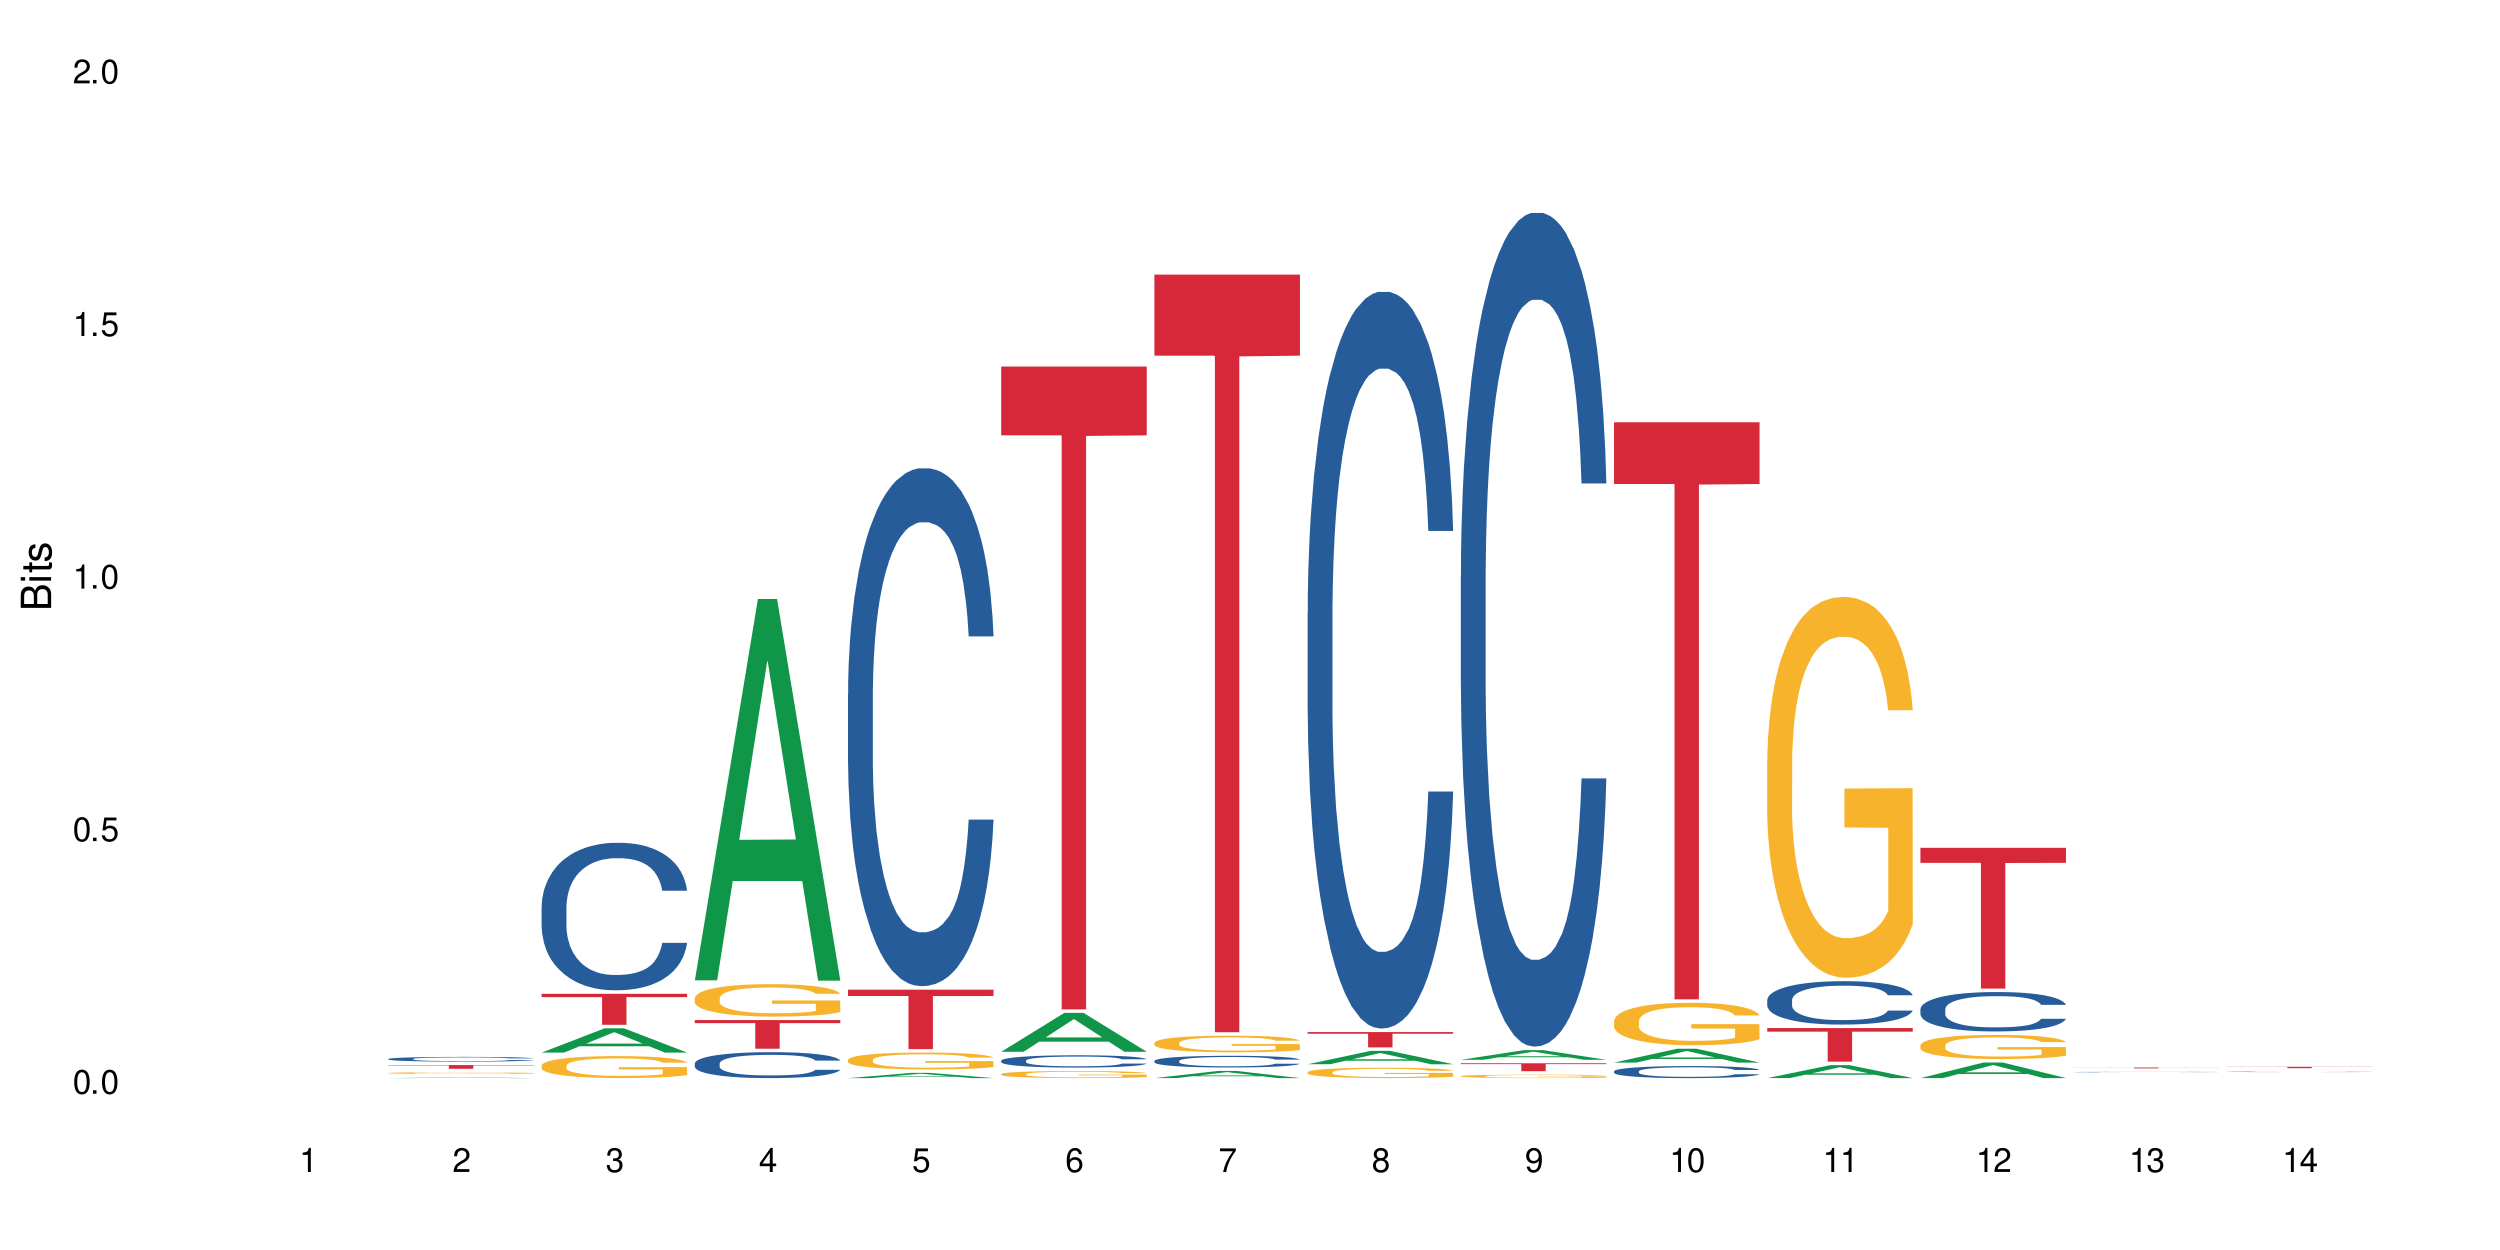 <?xml version="1.0" encoding="UTF-8"?>
<svg xmlns="http://www.w3.org/2000/svg" xmlns:xlink="http://www.w3.org/1999/xlink" width="720" height="360" viewBox="0 0 720 360">
<defs>
<g>
<g id="glyph-0-0">
</g>
<g id="glyph-0-1">
<path d="M 2.641 -6.938 C 2 -6.938 1.422 -6.656 1.078 -6.172 C 0.641 -5.562 0.406 -4.641 0.406 -3.359 C 0.406 -1.016 1.188 0.219 2.641 0.219 C 4.078 0.219 4.859 -1.016 4.859 -3.297 C 4.859 -4.641 4.656 -5.547 4.203 -6.172 C 3.844 -6.656 3.281 -6.938 2.641 -6.938 Z M 2.641 -6.188 C 3.547 -6.188 4 -5.25 4 -3.375 C 4 -1.406 3.562 -0.484 2.625 -0.484 C 1.734 -0.484 1.281 -1.438 1.281 -3.344 C 1.281 -5.25 1.734 -6.188 2.641 -6.188 Z M 2.641 -6.188 "/>
</g>
<g id="glyph-0-2">
<path d="M 1.828 -1 L 0.828 -1 L 0.828 0 L 1.828 0 Z M 1.828 -1 "/>
</g>
<g id="glyph-0-3">
<path d="M 4.562 -6.797 L 1.062 -6.797 L 0.547 -3.094 L 1.328 -3.094 C 1.719 -3.562 2.047 -3.734 2.578 -3.734 C 3.484 -3.734 4.062 -3.109 4.062 -2.094 C 4.062 -1.125 3.484 -0.531 2.578 -0.531 C 1.828 -0.531 1.375 -0.906 1.188 -1.672 L 0.328 -1.672 C 0.453 -1.109 0.547 -0.844 0.75 -0.594 C 1.125 -0.078 1.828 0.219 2.594 0.219 C 3.969 0.219 4.922 -0.781 4.922 -2.219 C 4.922 -3.562 4.031 -4.484 2.719 -4.484 C 2.25 -4.484 1.859 -4.359 1.469 -4.062 L 1.734 -5.969 L 4.562 -5.969 Z M 4.562 -6.797 "/>
</g>
<g id="glyph-0-4">
<path d="M 2.484 -4.938 L 2.484 0 L 3.328 0 L 3.328 -6.938 L 2.766 -6.938 C 2.469 -5.875 2.281 -5.734 0.984 -5.562 L 0.984 -4.938 Z M 2.484 -4.938 "/>
</g>
<g id="glyph-0-5">
<path d="M 4.859 -0.828 L 1.281 -0.828 C 1.359 -1.406 1.672 -1.781 2.5 -2.281 L 3.469 -2.828 C 4.406 -3.344 4.906 -4.062 4.906 -4.906 C 4.906 -5.484 4.672 -6.031 4.266 -6.406 C 3.859 -6.766 3.375 -6.938 2.719 -6.938 C 1.859 -6.938 1.219 -6.625 0.844 -6.031 C 0.609 -5.672 0.5 -5.234 0.484 -4.531 L 1.328 -4.531 C 1.359 -5.016 1.406 -5.281 1.531 -5.516 C 1.75 -5.938 2.188 -6.203 2.703 -6.203 C 3.469 -6.203 4.031 -5.641 4.031 -4.891 C 4.031 -4.344 3.719 -3.859 3.125 -3.516 L 2.234 -3 C 0.812 -2.172 0.406 -1.531 0.328 -0.016 L 4.859 -0.016 Z M 4.859 -0.828 "/>
</g>
<g id="glyph-0-6">
<path d="M 2.125 -3.188 L 2.578 -3.188 C 3.5 -3.188 3.984 -2.766 3.984 -1.922 C 3.984 -1.062 3.469 -0.531 2.594 -0.531 C 1.656 -0.531 1.203 -1 1.156 -2.016 L 0.312 -2.016 C 0.344 -1.453 0.438 -1.094 0.609 -0.781 C 0.953 -0.109 1.625 0.219 2.547 0.219 C 3.953 0.219 4.859 -0.625 4.859 -1.938 C 4.859 -2.828 4.516 -3.297 3.703 -3.594 C 4.344 -3.844 4.656 -4.328 4.656 -5.031 C 4.656 -6.219 3.875 -6.938 2.578 -6.938 C 1.203 -6.938 0.484 -6.172 0.453 -4.703 L 1.297 -4.703 C 1.312 -5.125 1.344 -5.359 1.453 -5.578 C 1.641 -5.969 2.062 -6.203 2.594 -6.203 C 3.344 -6.203 3.797 -5.75 3.797 -5 C 3.797 -4.516 3.609 -4.219 3.25 -4.047 C 3.016 -3.953 2.703 -3.922 2.125 -3.906 Z M 2.125 -3.188 "/>
</g>
<g id="glyph-0-7">
<path d="M 3.141 -1.672 L 3.141 0 L 3.984 0 L 3.984 -1.672 L 4.984 -1.672 L 4.984 -2.438 L 3.984 -2.438 L 3.984 -6.938 L 3.359 -6.938 L 0.266 -2.578 L 0.266 -1.672 Z M 3.141 -2.438 L 1 -2.438 L 3.141 -5.5 Z M 3.141 -2.438 "/>
</g>
<g id="glyph-0-8">
<path d="M 4.781 -5.125 C 4.609 -6.266 3.891 -6.938 2.844 -6.938 C 2.094 -6.938 1.422 -6.578 1.031 -5.953 C 0.594 -5.266 0.406 -4.422 0.406 -3.172 C 0.406 -2 0.578 -1.25 0.984 -0.641 C 1.359 -0.078 1.953 0.219 2.703 0.219 C 3.984 0.219 4.922 -0.75 4.922 -2.094 C 4.922 -3.375 4.062 -4.281 2.844 -4.281 C 2.172 -4.281 1.641 -4.031 1.281 -3.516 C 1.281 -5.234 1.828 -6.188 2.797 -6.188 C 3.391 -6.188 3.797 -5.797 3.938 -5.125 Z M 2.734 -3.531 C 3.547 -3.531 4.062 -2.953 4.062 -2.031 C 4.062 -1.156 3.484 -0.531 2.703 -0.531 C 1.922 -0.531 1.328 -1.188 1.328 -2.078 C 1.328 -2.938 1.906 -3.531 2.734 -3.531 Z M 2.734 -3.531 "/>
</g>
<g id="glyph-0-9">
<path d="M 4.984 -6.797 L 0.438 -6.797 L 0.438 -5.969 L 4.109 -5.969 C 2.5 -3.656 1.828 -2.234 1.328 0 L 2.219 0 C 2.594 -2.172 3.453 -4.047 4.984 -6.094 Z M 4.984 -6.797 "/>
</g>
<g id="glyph-0-10">
<path d="M 3.75 -3.656 C 4.469 -4.094 4.688 -4.438 4.688 -5.078 C 4.688 -6.172 3.844 -6.938 2.641 -6.938 C 1.438 -6.938 0.594 -6.172 0.594 -5.094 C 0.594 -4.438 0.812 -4.094 1.516 -3.656 C 0.734 -3.266 0.359 -2.703 0.359 -1.922 C 0.359 -0.656 1.281 0.219 2.641 0.219 C 3.984 0.219 4.922 -0.656 4.922 -1.922 C 4.922 -2.703 4.531 -3.266 3.75 -3.656 Z M 2.641 -6.188 C 3.359 -6.188 3.812 -5.75 3.812 -5.062 C 3.812 -4.406 3.344 -3.984 2.641 -3.984 C 1.922 -3.984 1.453 -4.406 1.453 -5.078 C 1.453 -5.75 1.922 -6.188 2.641 -6.188 Z M 2.641 -3.266 C 3.484 -3.266 4.062 -2.719 4.062 -1.906 C 4.062 -1.078 3.484 -0.531 2.625 -0.531 C 1.797 -0.531 1.219 -1.094 1.219 -1.906 C 1.219 -2.719 1.781 -3.266 2.641 -3.266 Z M 2.641 -3.266 "/>
</g>
<g id="glyph-0-11">
<path d="M 0.516 -1.578 C 0.672 -0.453 1.406 0.219 2.438 0.219 C 3.188 0.219 3.859 -0.141 4.266 -0.766 C 4.688 -1.453 4.891 -2.297 4.891 -3.547 C 4.891 -4.719 4.703 -5.453 4.312 -6.078 C 3.938 -6.641 3.344 -6.938 2.594 -6.938 C 1.297 -6.938 0.359 -5.969 0.359 -4.625 C 0.359 -3.344 1.234 -2.453 2.453 -2.453 C 3.094 -2.453 3.578 -2.672 4.016 -3.203 C 4 -1.484 3.469 -0.531 2.5 -0.531 C 1.906 -0.531 1.484 -0.906 1.359 -1.578 Z M 2.578 -6.203 C 3.375 -6.203 3.969 -5.531 3.969 -4.641 C 3.969 -3.797 3.391 -3.188 2.547 -3.188 C 1.734 -3.188 1.234 -3.766 1.234 -4.688 C 1.234 -5.562 1.797 -6.203 2.578 -6.203 Z M 2.578 -6.203 "/>
</g>
<g id="glyph-1-0">
</g>
<g id="glyph-1-1">
<path d="M 0 -0.953 L 0 -4.891 C 0 -5.719 -0.234 -6.344 -0.734 -6.797 C -1.188 -7.234 -1.812 -7.469 -2.5 -7.469 C -3.547 -7.469 -4.188 -7 -4.625 -5.875 C -4.984 -6.688 -5.625 -7.094 -6.531 -7.094 C -7.172 -7.094 -7.734 -6.859 -8.141 -6.391 C -8.562 -5.922 -8.75 -5.344 -8.75 -4.5 L -8.75 -0.953 Z M -4.984 -2.062 L -7.766 -2.062 L -7.766 -4.219 C -7.766 -4.844 -7.688 -5.203 -7.453 -5.5 C -7.219 -5.812 -6.859 -5.969 -6.375 -5.969 C -5.891 -5.969 -5.531 -5.812 -5.297 -5.5 C -5.062 -5.203 -4.984 -4.844 -4.984 -4.219 Z M -0.984 -2.062 L -4 -2.062 L -4 -4.781 C -4 -5.766 -3.438 -6.359 -2.484 -6.359 C -1.547 -6.359 -0.984 -5.766 -0.984 -4.781 Z M -0.984 -2.062 "/>
</g>
<g id="glyph-1-2">
<path d="M -6.281 -1.797 L -6.281 -0.797 L 0 -0.797 L 0 -1.797 Z M -8.75 -1.797 L -8.75 -0.797 L -7.484 -0.797 L -7.484 -1.797 Z M -8.75 -1.797 "/>
</g>
<g id="glyph-1-3">
<path d="M -6.281 -3.047 L -6.281 -2.016 L -8.016 -2.016 L -8.016 -1.016 L -6.281 -1.016 L -6.281 -0.172 L -5.469 -0.172 L -5.469 -1.016 L -0.719 -1.016 C -0.078 -1.016 0.281 -1.453 0.281 -2.234 C 0.281 -2.5 0.25 -2.719 0.188 -3.047 L -0.641 -3.047 C -0.609 -2.906 -0.594 -2.766 -0.594 -2.562 C -0.594 -2.141 -0.719 -2.016 -1.156 -2.016 L -5.469 -2.016 L -5.469 -3.047 Z M -6.281 -3.047 "/>
</g>
<g id="glyph-1-4">
<path d="M -4.531 -5.25 C -5.766 -5.25 -6.469 -4.422 -6.469 -2.969 C -6.469 -1.516 -5.719 -0.562 -4.547 -0.562 C -3.562 -0.562 -3.094 -1.062 -2.734 -2.562 L -2.516 -3.484 C -2.344 -4.188 -2.094 -4.469 -1.641 -4.469 C -1.047 -4.469 -0.641 -3.875 -0.641 -3 C -0.641 -2.453 -0.797 -2 -1.062 -1.75 C -1.25 -1.594 -1.422 -1.531 -1.875 -1.469 L -1.875 -0.406 C -0.422 -0.453 0.281 -1.266 0.281 -2.922 C 0.281 -4.5 -0.5 -5.516 -1.719 -5.516 C -2.656 -5.516 -3.172 -4.984 -3.469 -3.734 L -3.703 -2.766 C -3.891 -1.953 -4.156 -1.609 -4.594 -1.609 C -5.188 -1.609 -5.547 -2.125 -5.547 -2.938 C -5.547 -3.75 -5.203 -4.172 -4.531 -4.203 Z M -4.531 -5.25 "/>
</g>
</g>
</defs>
<rect x="-72" y="-36" width="864" height="432" fill="rgb(100%, 100%, 100%)" fill-opacity="1"/>
<path fill-rule="nonzero" fill="rgb(6.275%, 58.824%, 28.235%)" fill-opacity="1" d="M 111.855 310.496 L 111.898 310.496 L 130.035 310.305 L 135.543 310.305 L 153.77 310.496 L 147.367 310.496 L 142.801 310.445 L 122.781 310.445 L 118.301 310.496 L 111.855 310.496 L 124.707 310.426 L 140.961 310.426 L 132.855 310.336 L 132.68 310.336 L 124.66 310.426 L 124.707 310.426 Z M 111.855 310.496 "/>
<path fill-rule="nonzero" fill="rgb(14.51%, 36.078%, 60%)" fill-opacity="1" d="M 111.855 304.977 L 111.906 304.977 L 111.906 304.945 L 112.059 304.898 L 112.418 304.84 L 112.773 304.797 L 113.695 304.727 L 114.973 304.656 L 116.301 304.602 L 117.273 304.566 L 118.141 304.543 L 120.137 304.496 L 121.414 304.473 L 122.793 304.453 L 124.48 304.434 L 125.707 304.418 L 128.469 304.398 L 130.512 304.391 L 132.098 304.387 L 135.523 304.387 L 137.566 304.395 L 139.047 304.398 L 140.684 304.41 L 142.066 304.418 L 144.469 304.445 L 146.613 304.48 L 147.586 304.5 L 149.117 304.539 L 150.293 304.578 L 151.113 304.609 L 152.031 304.656 L 152.852 304.711 L 153.465 304.773 L 153.77 304.828 L 146.613 304.828 L 146.258 304.777 L 145.848 304.738 L 145.082 304.688 L 144.312 304.652 L 143.242 304.617 L 142.27 304.594 L 140.941 304.57 L 139.766 304.555 L 138.539 304.543 L 137.363 304.535 L 135.113 304.527 L 132.504 304.527 L 131.535 304.531 L 129.539 304.543 L 128.469 304.551 L 126.934 304.566 L 125.859 304.582 L 124.582 304.609 L 123.715 304.629 L 122.641 304.66 L 121.875 304.688 L 121.004 304.73 L 120.492 304.762 L 120.031 304.797 L 119.625 304.836 L 119.316 304.879 L 119.113 304.926 L 119.012 304.969 L 119.012 305.16 L 119.113 305.207 L 119.367 305.258 L 120.031 305.332 L 121.004 305.398 L 122.129 305.449 L 123.203 305.488 L 123.816 305.504 L 124.633 305.523 L 125.91 305.551 L 127.75 305.574 L 128.824 305.586 L 130.461 305.594 L 132.148 305.598 L 134.398 305.598 L 136.391 305.594 L 137.719 305.59 L 139.102 305.578 L 140.992 305.559 L 142.168 305.539 L 143.188 305.516 L 143.957 305.492 L 144.469 305.473 L 145.234 305.434 L 145.848 305.391 L 146.309 305.348 L 146.613 305.305 L 153.77 305.305 L 153.465 305.355 L 153.004 305.402 L 152.543 305.438 L 151.828 305.48 L 151.012 305.52 L 149.836 305.562 L 148.863 305.594 L 147.586 305.621 L 146.41 305.648 L 145.133 305.668 L 143.242 305.691 L 142.012 305.703 L 140.684 305.715 L 139.102 305.727 L 137.105 305.734 L 134.961 305.738 L 132.965 305.742 L 130.82 305.738 L 129.234 305.734 L 127.137 305.723 L 124.531 305.699 L 122.641 305.676 L 121.156 305.652 L 119.879 305.629 L 118.449 305.594 L 116.609 305.539 L 115.484 305.5 L 114.715 305.465 L 113.848 305.414 L 113.234 305.371 L 112.52 305.305 L 112.008 305.215 L 111.855 305.148 Z M 111.855 304.977 "/>
<path fill-rule="nonzero" fill="rgb(96.863%, 70.196%, 16.863%)" fill-opacity="1" d="M 111.855 309.023 L 111.906 309.023 L 111.906 309.012 L 112.109 308.992 L 112.621 308.965 L 113.285 308.941 L 114 308.922 L 114.461 308.914 L 115.227 308.902 L 115.891 308.891 L 117.578 308.871 L 119.727 308.852 L 120.902 308.844 L 122.23 308.836 L 124.121 308.828 L 124.992 308.824 L 127.648 308.816 L 130.664 308.812 L 137.617 308.812 L 140.48 308.82 L 142.117 308.824 L 143.395 308.828 L 144.723 308.832 L 146.359 308.844 L 147.891 308.852 L 149.117 308.863 L 150.348 308.879 L 151.367 308.891 L 152.238 308.906 L 153.004 308.926 L 153.465 308.941 L 153.77 308.957 L 146.664 308.957 L 146.258 308.941 L 145.797 308.93 L 145.031 308.914 L 144.262 308.906 L 143.496 308.895 L 142.066 308.883 L 140.84 308.875 L 139.305 308.871 L 137.82 308.867 L 136.137 308.863 L 132.402 308.863 L 129.949 308.867 L 128.52 308.871 L 127.496 308.875 L 126.066 308.879 L 125.195 308.887 L 124.684 308.891 L 123.152 308.902 L 122.129 308.914 L 121.566 308.926 L 120.852 308.938 L 120.34 308.949 L 119.777 308.969 L 119.469 308.98 L 119.062 309.012 L 119.012 309.094 L 119.164 309.109 L 119.469 309.129 L 119.879 309.145 L 121.105 309.176 L 122.18 309.191 L 123.102 309.203 L 123.816 309.211 L 125.195 309.223 L 125.758 309.227 L 127.086 309.234 L 128.469 309.242 L 130.152 309.246 L 131.434 309.25 L 133.477 309.254 L 136.082 309.254 L 139.152 309.25 L 141.094 309.246 L 142.422 309.242 L 143.293 309.238 L 144.363 309.234 L 145.133 309.23 L 145.848 309.227 L 146.715 309.219 L 146.715 309.109 L 134.09 309.109 L 134.09 309.059 L 153.719 309.059 L 153.77 309.234 L 152.699 309.246 L 151.367 309.258 L 150.09 309.266 L 148.762 309.273 L 146.871 309.285 L 145.336 309.289 L 142.984 309.297 L 140.84 309.301 L 138.59 309.301 L 136.594 309.305 L 134.242 309.305 L 132.148 309.301 L 129.898 309.301 L 128.109 309.297 L 126.473 309.293 L 124.84 309.285 L 122.793 309.277 L 121.465 309.27 L 120.082 309.258 L 118.703 309.25 L 117.477 309.234 L 116.66 309.227 L 115.84 309.215 L 114.973 309.203 L 114.152 309.188 L 113.539 309.172 L 112.98 309.156 L 112.57 309.141 L 112.16 309.121 L 111.957 309.105 L 111.855 309.094 Z M 111.855 309.023 "/>
<path fill-rule="nonzero" fill="rgb(83.922%, 15.686%, 22.353%)" fill-opacity="1" d="M 111.855 306.742 L 153.77 306.742 L 153.77 306.855 L 136.301 306.855 L 136.301 307.812 L 129.273 307.812 L 129.273 306.859 L 129.172 306.855 L 111.855 306.855 Z M 111.855 306.742 "/>
<path fill-rule="nonzero" fill="rgb(6.275%, 58.824%, 28.235%)" fill-opacity="1" d="M 155.977 303.152 L 156.023 303.145 L 174.16 296.137 L 179.668 296.137 L 197.895 303.156 L 191.488 303.156 L 186.922 301.324 L 166.902 301.324 L 162.426 303.152 L 155.977 303.152 L 168.828 300.566 L 185.086 300.559 L 176.98 297.285 L 176.891 297.277 L 176.801 297.297 L 168.785 300.559 L 168.828 300.566 Z M 155.977 303.152 "/>
<path fill-rule="nonzero" fill="rgb(14.51%, 36.078%, 60%)" fill-opacity="1" d="M 155.977 261.223 L 156.027 261.184 L 156.027 260.254 L 156.18 258.777 L 156.539 256.914 L 156.898 255.633 L 157.816 253.344 L 159.094 251.129 L 160.426 249.422 L 161.395 248.414 L 162.266 247.637 L 164.258 246.199 L 165.535 245.465 L 166.918 244.805 L 168.602 244.145 L 169.828 243.754 L 172.59 243.133 L 174.637 242.863 L 176.219 242.746 L 179.645 242.746 L 181.688 242.902 L 183.172 243.094 L 184.809 243.406 L 186.188 243.754 L 188.59 244.609 L 190.738 245.695 L 191.707 246.316 L 193.242 247.52 L 194.418 248.684 L 195.234 249.695 L 196.156 251.129 L 196.973 252.879 L 197.586 254.855 L 197.895 256.527 L 190.738 256.527 L 190.379 254.973 L 189.969 253.77 L 189.203 252.18 L 188.438 251.055 L 187.363 249.926 L 186.391 249.191 L 185.062 248.453 L 183.887 247.988 L 182.66 247.637 L 181.484 247.402 L 179.234 247.172 L 176.629 247.172 L 175.656 247.25 L 173.664 247.559 L 172.59 247.832 L 171.059 248.375 L 169.984 248.879 L 168.707 249.656 L 167.836 250.316 L 166.762 251.324 L 165.996 252.219 L 165.129 253.5 L 164.617 254.469 L 164.156 255.555 L 163.746 256.836 L 163.441 258.195 L 163.234 259.633 L 163.133 261.027 L 163.133 267.047 L 163.234 268.441 L 163.492 270.074 L 164.156 272.441 L 165.129 274.5 L 166.25 276.129 L 167.324 277.293 L 167.938 277.836 L 168.758 278.457 L 170.035 279.234 L 171.875 280.012 L 172.949 280.32 L 174.582 280.633 L 176.27 280.785 L 178.52 280.785 L 180.512 280.633 L 181.844 280.438 L 183.223 280.125 L 185.113 279.465 L 186.289 278.844 L 187.312 278.109 L 188.078 277.371 L 188.59 276.75 L 189.355 275.547 L 189.969 274.227 L 190.43 272.867 L 190.738 271.547 L 197.895 271.547 L 197.586 273.102 L 197.129 274.613 L 196.668 275.742 L 195.953 277.098 L 195.133 278.301 L 193.957 279.66 L 192.988 280.555 L 191.707 281.523 L 190.531 282.262 L 189.254 282.922 L 187.363 283.699 L 186.137 284.086 L 184.809 284.434 L 183.223 284.746 L 181.23 285.016 L 179.082 285.172 L 177.09 285.211 L 174.941 285.133 L 173.355 284.98 L 171.262 284.629 L 168.652 283.93 L 166.762 283.191 L 165.281 282.457 L 164.004 281.68 L 162.57 280.633 L 160.73 278.922 L 159.605 277.605 L 158.84 276.516 L 157.969 275.004 L 157.355 273.645 L 156.641 271.469 L 156.129 268.715 L 155.977 266.578 Z M 155.977 261.223 "/>
<path fill-rule="nonzero" fill="rgb(96.863%, 70.196%, 16.863%)" fill-opacity="1" d="M 155.977 306.871 L 156.027 306.867 L 156.027 306.75 L 156.234 306.492 L 156.742 306.133 L 157.41 305.836 L 158.125 305.605 L 158.582 305.484 L 159.352 305.309 L 160.016 305.184 L 161.703 304.922 L 163.848 304.68 L 165.023 304.574 L 166.355 304.477 L 168.246 304.367 L 169.113 304.324 L 171.773 304.234 L 174.789 304.176 L 178.109 304.156 L 179.645 304.164 L 181.742 304.188 L 184.602 304.25 L 186.238 304.309 L 187.516 304.367 L 188.848 304.441 L 190.48 304.559 L 192.016 304.695 L 193.242 304.836 L 194.469 305.008 L 195.492 305.195 L 196.359 305.398 L 197.129 305.641 L 197.586 305.844 L 197.895 306.047 L 190.789 306.047 L 190.379 305.844 L 189.918 305.688 L 189.152 305.496 L 188.387 305.355 L 187.617 305.246 L 186.188 305.098 L 184.961 305.004 L 183.426 304.922 L 181.945 304.871 L 180.258 304.836 L 179.234 304.824 L 176.527 304.824 L 174.074 304.863 L 172.641 304.91 L 171.617 304.957 L 170.188 305.043 L 169.32 305.113 L 168.809 305.16 L 167.273 305.34 L 166.25 305.5 L 165.688 305.609 L 164.973 305.785 L 164.461 305.941 L 163.898 306.172 L 163.594 306.348 L 163.184 306.738 L 163.133 307.781 L 163.285 308 L 163.594 308.238 L 164.004 308.445 L 164.617 308.668 L 165.23 308.836 L 166.305 309.059 L 167.223 309.211 L 167.938 309.309 L 169.32 309.465 L 169.883 309.516 L 171.211 309.621 L 172.59 309.703 L 174.277 309.773 L 175.555 309.809 L 177.602 309.836 L 180.207 309.836 L 183.273 309.801 L 185.215 309.754 L 186.547 309.707 L 187.414 309.668 L 188.488 309.605 L 189.254 309.547 L 189.969 309.484 L 190.84 309.383 L 190.84 308 L 178.215 307.996 L 178.215 307.348 L 197.844 307.34 L 197.895 309.605 L 196.82 309.762 L 195.492 309.91 L 194.215 310.027 L 192.883 310.125 L 190.992 310.234 L 189.461 310.305 L 187.109 310.387 L 184.961 310.438 L 182.711 310.473 L 180.719 310.488 L 178.367 310.496 L 176.27 310.484 L 174.023 310.449 L 172.234 310.402 L 170.598 310.344 L 168.961 310.27 L 166.918 310.148 L 165.586 310.051 L 164.207 309.93 L 162.828 309.785 L 161.602 309.629 L 160.781 309.508 L 159.965 309.367 L 159.094 309.195 L 158.277 308.996 L 157.664 308.816 L 157.102 308.613 L 156.691 308.422 L 156.285 308.164 L 156.078 307.953 L 155.977 307.777 Z M 155.977 306.871 "/>
<path fill-rule="nonzero" fill="rgb(83.922%, 15.686%, 22.353%)" fill-opacity="1" d="M 155.977 286.211 L 197.895 286.211 L 197.895 287.168 L 180.426 287.176 L 180.426 295.137 L 173.395 295.137 L 173.395 287.184 L 173.293 287.168 L 155.977 287.168 Z M 155.977 286.211 "/>
<path fill-rule="nonzero" fill="rgb(6.275%, 58.824%, 28.235%)" fill-opacity="1" d="M 200.102 282.332 L 200.145 282.23 L 218.281 172.508 L 223.789 172.508 L 242.016 282.438 L 235.613 282.438 L 231.047 253.742 L 211.027 253.742 L 206.547 282.332 L 200.102 282.332 L 212.953 241.871 L 229.207 241.77 L 221.102 190.469 L 221.012 190.367 L 220.926 190.676 L 212.906 241.77 L 212.953 241.871 Z M 200.102 282.332 "/>
<path fill-rule="nonzero" fill="rgb(14.51%, 36.078%, 60%)" fill-opacity="1" d="M 200.102 306.277 L 200.152 306.273 L 200.152 306.109 L 200.305 305.848 L 200.664 305.523 L 201.02 305.297 L 201.941 304.895 L 203.219 304.504 L 204.547 304.203 L 205.52 304.027 L 206.387 303.891 L 208.383 303.637 L 209.66 303.508 L 211.039 303.395 L 212.727 303.277 L 213.953 303.207 L 216.715 303.098 L 218.758 303.051 L 220.344 303.031 L 223.77 303.031 L 225.812 303.059 L 227.293 303.094 L 228.93 303.148 L 230.312 303.207 L 232.715 303.359 L 234.859 303.551 L 235.832 303.66 L 237.363 303.871 L 238.539 304.074 L 239.359 304.254 L 240.277 304.504 L 241.098 304.812 L 241.711 305.16 L 242.016 305.453 L 234.859 305.453 L 234.504 305.18 L 234.094 304.969 L 233.328 304.688 L 232.559 304.492 L 231.488 304.293 L 230.516 304.164 L 229.188 304.035 L 228.012 303.953 L 226.785 303.891 L 225.609 303.852 L 223.359 303.809 L 220.75 303.809 L 219.781 303.824 L 217.785 303.879 L 216.715 303.926 L 215.18 304.02 L 214.105 304.109 L 212.828 304.246 L 211.961 304.363 L 210.887 304.539 L 210.117 304.695 L 209.25 304.922 L 208.738 305.094 L 208.277 305.281 L 207.871 305.508 L 207.562 305.746 L 207.359 306 L 207.258 306.246 L 207.258 307.301 L 207.359 307.547 L 207.613 307.836 L 208.277 308.25 L 209.25 308.613 L 210.375 308.898 L 211.449 309.105 L 212.062 309.199 L 212.879 309.309 L 214.156 309.445 L 215.996 309.582 L 217.07 309.637 L 218.707 309.691 L 220.395 309.719 L 222.645 309.719 L 224.637 309.691 L 225.965 309.656 L 227.348 309.602 L 229.238 309.484 L 230.414 309.375 L 231.434 309.246 L 232.203 309.117 L 232.715 309.008 L 233.48 308.797 L 234.094 308.566 L 234.555 308.324 L 234.859 308.094 L 242.016 308.094 L 241.711 308.367 L 241.25 308.633 L 240.789 308.832 L 240.074 309.07 L 239.258 309.281 L 238.082 309.52 L 237.109 309.676 L 235.832 309.848 L 234.656 309.977 L 233.379 310.094 L 231.488 310.23 L 230.258 310.297 L 228.93 310.359 L 227.348 310.414 L 225.352 310.461 L 223.207 310.488 L 221.211 310.496 L 219.066 310.48 L 217.48 310.453 L 215.383 310.395 L 212.777 310.27 L 210.887 310.141 L 209.402 310.012 L 208.125 309.875 L 206.695 309.691 L 204.855 309.391 L 203.73 309.16 L 202.961 308.969 L 202.094 308.699 L 201.48 308.461 L 200.766 308.082 L 200.254 307.598 L 200.102 307.219 Z M 200.102 306.277 "/>
<path fill-rule="nonzero" fill="rgb(96.863%, 70.196%, 16.863%)" fill-opacity="1" d="M 200.102 287.438 L 200.152 287.43 L 200.152 287.262 L 200.355 286.875 L 200.867 286.348 L 201.531 285.91 L 202.246 285.57 L 202.707 285.391 L 203.473 285.137 L 204.137 284.949 L 205.824 284.562 L 207.973 284.207 L 209.148 284.051 L 210.477 283.906 L 212.367 283.746 L 213.238 283.684 L 215.895 283.547 L 218.91 283.465 L 222.234 283.438 L 223.77 283.445 L 225.863 283.48 L 228.727 283.574 L 230.363 283.66 L 231.641 283.746 L 232.969 283.855 L 234.605 284.027 L 236.137 284.23 L 237.363 284.438 L 238.594 284.691 L 239.613 284.965 L 240.484 285.262 L 241.25 285.621 L 241.711 285.922 L 242.016 286.219 L 234.91 286.219 L 234.504 285.922 L 234.043 285.691 L 233.277 285.41 L 232.508 285.203 L 231.742 285.043 L 230.312 284.82 L 229.082 284.684 L 227.551 284.562 L 226.066 284.488 L 224.383 284.438 L 223.359 284.418 L 220.648 284.418 L 218.195 284.477 L 216.766 284.547 L 215.742 284.613 L 214.312 284.742 L 213.441 284.844 L 212.93 284.914 L 211.398 285.18 L 210.375 285.418 L 209.812 285.578 L 209.098 285.836 L 208.586 286.066 L 208.023 286.406 L 207.715 286.664 L 207.309 287.242 L 207.258 288.777 L 207.41 289.102 L 207.715 289.453 L 208.125 289.762 L 208.738 290.086 L 209.352 290.332 L 210.426 290.664 L 211.348 290.887 L 212.062 291.031 L 213.441 291.262 L 214.004 291.34 L 215.332 291.492 L 216.715 291.609 L 218.398 291.715 L 219.68 291.766 L 221.723 291.809 L 224.328 291.809 L 227.398 291.758 L 229.34 291.688 L 230.668 291.621 L 231.539 291.559 L 232.609 291.465 L 233.379 291.383 L 234.094 291.285 L 234.961 291.141 L 234.961 289.102 L 222.336 289.094 L 222.336 288.141 L 241.965 288.129 L 242.016 291.465 L 240.941 291.695 L 239.613 291.918 L 238.336 292.09 L 237.008 292.234 L 235.117 292.395 L 233.582 292.5 L 231.23 292.617 L 229.082 292.695 L 226.836 292.746 L 224.84 292.773 L 222.488 292.781 L 220.395 292.762 L 218.145 292.711 L 216.355 292.645 L 214.719 292.559 L 213.082 292.449 L 211.039 292.27 L 209.711 292.125 L 208.328 291.945 L 206.949 291.73 L 205.723 291.5 L 204.906 291.32 L 204.086 291.117 L 203.219 290.859 L 202.398 290.57 L 201.785 290.305 L 201.223 290.008 L 200.816 289.727 L 200.406 289.34 L 200.203 289.035 L 200.102 288.77 Z M 200.102 287.438 "/>
<path fill-rule="nonzero" fill="rgb(83.922%, 15.686%, 22.353%)" fill-opacity="1" d="M 200.102 293.781 L 242.016 293.781 L 242.016 294.664 L 224.547 294.672 L 224.547 302.031 L 217.52 302.031 L 217.52 294.68 L 217.418 294.664 L 200.102 294.664 Z M 200.102 293.781 "/>
<path fill-rule="nonzero" fill="rgb(6.275%, 58.824%, 28.235%)" fill-opacity="1" d="M 244.223 310.496 L 244.27 310.492 L 262.406 308.992 L 267.914 308.992 L 286.141 310.496 L 279.734 310.496 L 275.168 310.102 L 255.148 310.102 L 250.672 310.496 L 244.223 310.496 L 257.074 309.941 L 273.332 309.938 L 265.227 309.238 L 265.137 309.234 L 265.047 309.238 L 257.031 309.938 L 257.074 309.941 Z M 244.223 310.496 "/>
<path fill-rule="nonzero" fill="rgb(14.51%, 36.078%, 60%)" fill-opacity="1" d="M 244.223 199.781 L 244.273 199.645 L 244.273 196.371 L 244.426 191.191 L 244.785 184.648 L 245.145 180.152 L 246.062 172.109 L 247.34 164.336 L 248.672 158.34 L 249.641 154.797 L 250.512 152.07 L 252.504 147.027 L 253.781 144.434 L 255.164 142.117 L 256.848 139.801 L 258.074 138.438 L 260.836 136.258 L 262.883 135.301 L 264.465 134.895 L 267.891 134.895 L 269.934 135.438 L 271.418 136.121 L 273.055 137.211 L 274.434 138.438 L 276.836 141.438 L 278.984 145.254 L 279.953 147.434 L 281.488 151.66 L 282.664 155.75 L 283.48 159.293 L 284.402 164.336 L 285.219 170.473 L 285.832 177.426 L 286.141 183.285 L 278.984 183.285 L 278.625 177.832 L 278.215 173.605 L 277.449 168.02 L 276.684 164.066 L 275.609 160.113 L 274.637 157.523 L 273.309 154.934 L 272.133 153.297 L 270.906 152.07 L 269.73 151.25 L 267.48 150.434 L 264.875 150.434 L 263.902 150.707 L 261.91 151.797 L 260.836 152.75 L 259.305 154.66 L 258.23 156.43 L 256.953 159.156 L 256.082 161.477 L 255.008 165.02 L 254.242 168.156 L 253.371 172.652 L 252.863 176.062 L 252.402 179.879 L 251.992 184.375 L 251.688 189.148 L 251.48 194.191 L 251.379 199.098 L 251.379 220.227 L 251.48 225.137 L 251.738 230.859 L 252.402 239.176 L 253.371 246.398 L 254.496 252.125 L 255.57 256.215 L 256.184 258.125 L 257.004 260.305 L 258.281 263.031 L 260.121 265.758 L 261.195 266.848 L 262.828 267.938 L 264.516 268.484 L 266.766 268.484 L 268.758 267.938 L 270.09 267.258 L 271.469 266.168 L 273.359 263.848 L 274.535 261.668 L 275.559 259.078 L 276.324 256.488 L 276.836 254.305 L 277.602 250.082 L 278.215 245.445 L 278.676 240.676 L 278.984 236.039 L 286.141 236.039 L 285.832 241.492 L 285.371 246.809 L 284.914 250.762 L 284.195 255.535 L 283.379 259.758 L 282.203 264.531 L 281.23 267.664 L 279.953 271.074 L 278.777 273.664 L 277.5 275.98 L 275.609 278.707 L 274.383 280.07 L 273.055 281.297 L 271.469 282.387 L 269.477 283.344 L 267.328 283.887 L 265.336 284.023 L 263.188 283.75 L 261.602 283.207 L 259.508 281.98 L 256.898 279.523 L 255.008 276.934 L 253.527 274.344 L 252.25 271.617 L 250.816 267.938 L 248.977 261.941 L 247.852 257.305 L 247.086 253.488 L 246.215 248.172 L 245.602 243.402 L 244.887 235.77 L 244.375 226.09 L 244.223 218.59 Z M 244.223 199.781 "/>
<path fill-rule="nonzero" fill="rgb(96.863%, 70.196%, 16.863%)" fill-opacity="1" d="M 244.223 305.219 L 244.273 305.215 L 244.273 305.125 L 244.477 304.926 L 244.988 304.652 L 245.652 304.426 L 246.371 304.246 L 246.828 304.156 L 247.598 304.023 L 248.262 303.926 L 249.949 303.727 L 252.094 303.539 L 253.27 303.461 L 254.602 303.383 L 256.492 303.301 L 257.359 303.27 L 260.02 303.199 L 263.035 303.152 L 266.355 303.141 L 267.891 303.145 L 269.988 303.164 L 272.848 303.211 L 274.484 303.258 L 275.762 303.301 L 277.094 303.359 L 278.727 303.445 L 280.262 303.551 L 281.488 303.66 L 282.715 303.793 L 283.738 303.934 L 284.605 304.09 L 285.371 304.273 L 285.832 304.43 L 286.141 304.586 L 279.035 304.586 L 278.625 304.43 L 278.164 304.309 L 277.398 304.164 L 276.633 304.059 L 275.863 303.973 L 274.434 303.859 L 273.207 303.789 L 271.672 303.727 L 270.191 303.684 L 268.504 303.66 L 267.48 303.648 L 264.773 303.648 L 262.32 303.68 L 260.887 303.715 L 259.863 303.75 L 258.434 303.816 L 257.566 303.871 L 257.055 303.906 L 255.52 304.043 L 254.496 304.168 L 253.934 304.254 L 253.219 304.387 L 252.707 304.504 L 252.145 304.684 L 251.84 304.816 L 251.43 305.117 L 251.379 305.914 L 251.531 306.082 L 251.84 306.262 L 252.25 306.422 L 252.863 306.59 L 253.477 306.719 L 254.547 306.891 L 255.469 307.008 L 256.184 307.082 L 257.566 307.203 L 258.129 307.242 L 259.457 307.32 L 260.836 307.383 L 262.523 307.438 L 263.801 307.465 L 265.848 307.484 L 268.453 307.484 L 271.52 307.457 L 273.461 307.422 L 274.793 307.387 L 275.66 307.355 L 276.734 307.309 L 277.5 307.266 L 278.215 307.215 L 279.086 307.141 L 279.086 306.082 L 266.461 306.078 L 266.461 305.582 L 286.09 305.578 L 286.141 307.309 L 285.066 307.426 L 283.738 307.543 L 282.461 307.633 L 281.129 307.707 L 279.238 307.789 L 277.707 307.844 L 275.355 307.906 L 273.207 307.945 L 270.957 307.973 L 268.965 307.984 L 266.613 307.988 L 264.516 307.98 L 262.27 307.953 L 260.477 307.918 L 258.844 307.875 L 257.207 307.816 L 255.164 307.723 L 253.832 307.648 L 252.453 307.555 L 251.074 307.445 L 249.848 307.324 L 249.027 307.234 L 248.211 307.125 L 247.34 306.992 L 246.523 306.844 L 245.91 306.707 L 245.348 306.551 L 244.938 306.406 L 244.531 306.207 L 244.324 306.047 L 244.223 305.91 Z M 244.223 305.219 "/>
<path fill-rule="nonzero" fill="rgb(83.922%, 15.686%, 22.353%)" fill-opacity="1" d="M 244.223 285.023 L 286.141 285.023 L 286.141 286.855 L 268.672 286.871 L 268.672 302.141 L 261.641 302.141 L 261.641 286.887 L 261.539 286.855 L 244.223 286.855 Z M 244.223 285.023 "/>
<path fill-rule="nonzero" fill="rgb(6.275%, 58.824%, 28.235%)" fill-opacity="1" d="M 288.348 302.91 L 288.391 302.902 L 306.527 291.703 L 312.035 291.703 L 330.262 302.922 L 323.859 302.922 L 319.289 299.996 L 299.273 299.996 L 294.793 302.91 L 288.348 302.91 L 301.199 298.781 L 317.453 298.773 L 309.348 293.539 L 309.258 293.527 L 309.172 293.559 L 301.152 298.773 L 301.199 298.781 Z M 288.348 302.91 "/>
<path fill-rule="nonzero" fill="rgb(14.51%, 36.078%, 60%)" fill-opacity="1" d="M 288.348 305.461 L 288.398 305.461 L 288.398 305.383 L 288.551 305.258 L 288.906 305.102 L 289.266 304.996 L 290.188 304.805 L 291.465 304.621 L 292.793 304.48 L 293.766 304.395 L 294.633 304.332 L 296.629 304.211 L 297.906 304.148 L 299.285 304.094 L 300.973 304.039 L 302.199 304.008 L 304.961 303.957 L 307.004 303.934 L 308.59 303.922 L 312.012 303.922 L 314.059 303.938 L 315.539 303.953 L 317.176 303.977 L 318.559 304.008 L 320.961 304.078 L 323.105 304.168 L 324.078 304.219 L 325.609 304.32 L 326.785 304.418 L 327.605 304.5 L 328.523 304.621 L 329.344 304.766 L 329.957 304.934 L 330.262 305.07 L 323.105 305.07 L 322.75 304.941 L 322.34 304.84 L 321.574 304.707 L 320.805 304.613 L 319.73 304.52 L 318.762 304.461 L 317.434 304.398 L 316.258 304.359 L 315.031 304.332 L 313.855 304.312 L 311.605 304.293 L 308.996 304.293 L 308.027 304.297 L 306.031 304.324 L 304.961 304.348 L 303.426 304.391 L 302.352 304.434 L 301.074 304.5 L 300.207 304.555 L 299.133 304.637 L 298.363 304.711 L 297.496 304.82 L 296.984 304.898 L 296.523 304.988 L 296.117 305.098 L 295.809 305.211 L 295.605 305.328 L 295.504 305.445 L 295.504 305.949 L 295.605 306.062 L 295.859 306.199 L 296.523 306.398 L 297.496 306.566 L 298.621 306.703 L 299.695 306.801 L 300.309 306.848 L 301.125 306.898 L 302.402 306.961 L 304.242 307.027 L 305.316 307.055 L 306.953 307.078 L 308.641 307.094 L 310.891 307.094 L 312.883 307.078 L 314.211 307.062 L 315.594 307.035 L 317.484 306.98 L 318.66 306.93 L 319.68 306.867 L 320.449 306.809 L 320.961 306.754 L 321.727 306.656 L 322.34 306.547 L 322.801 306.434 L 323.105 306.324 L 330.262 306.324 L 329.957 306.453 L 329.496 306.578 L 329.035 306.672 L 328.32 306.785 L 327.504 306.887 L 326.328 307 L 325.355 307.074 L 324.078 307.152 L 322.902 307.215 L 321.625 307.27 L 319.73 307.336 L 318.504 307.367 L 317.176 307.395 L 315.594 307.422 L 313.598 307.445 L 311.453 307.457 L 309.457 307.461 L 307.312 307.453 L 305.727 307.441 L 303.629 307.414 L 301.023 307.355 L 299.133 307.293 L 297.648 307.23 L 296.371 307.168 L 294.941 307.078 L 293.102 306.938 L 291.977 306.828 L 291.207 306.734 L 290.34 306.609 L 289.727 306.496 L 289.012 306.316 L 288.5 306.086 L 288.348 305.91 Z M 288.348 305.461 "/>
<path fill-rule="nonzero" fill="rgb(96.863%, 70.196%, 16.863%)" fill-opacity="1" d="M 288.348 309.332 L 288.398 309.332 L 288.398 309.293 L 288.602 309.211 L 289.113 309.094 L 289.777 309 L 290.492 308.926 L 290.953 308.887 L 291.719 308.832 L 292.383 308.789 L 294.07 308.707 L 296.219 308.629 L 297.395 308.594 L 298.723 308.562 L 300.613 308.527 L 301.484 308.516 L 304.141 308.484 L 307.156 308.469 L 310.48 308.461 L 312.012 308.465 L 314.109 308.469 L 316.973 308.492 L 318.609 308.508 L 319.887 308.527 L 321.215 308.551 L 322.852 308.59 L 324.383 308.633 L 325.609 308.68 L 326.836 308.734 L 327.859 308.793 L 328.73 308.859 L 329.496 308.938 L 329.957 309.004 L 330.262 309.066 L 323.156 309.066 L 322.75 309.004 L 322.289 308.953 L 321.523 308.891 L 320.754 308.848 L 319.988 308.812 L 318.559 308.762 L 317.328 308.734 L 315.797 308.707 L 314.312 308.691 L 312.629 308.68 L 311.605 308.676 L 308.895 308.676 L 306.441 308.688 L 305.012 308.703 L 303.988 308.719 L 302.559 308.746 L 301.688 308.77 L 301.176 308.781 L 299.645 308.84 L 298.621 308.891 L 298.059 308.926 L 297.344 308.984 L 296.832 309.035 L 296.27 309.109 L 295.961 309.164 L 295.555 309.289 L 295.504 309.625 L 295.656 309.695 L 295.961 309.77 L 296.371 309.84 L 296.984 309.91 L 297.598 309.961 L 298.672 310.035 L 299.594 310.082 L 300.309 310.113 L 301.688 310.164 L 302.25 310.184 L 303.578 310.215 L 304.961 310.242 L 306.645 310.262 L 307.926 310.273 L 309.969 310.285 L 312.574 310.285 L 315.645 310.273 L 317.586 310.258 L 318.914 310.242 L 319.785 310.23 L 320.855 310.211 L 321.625 310.191 L 322.34 310.172 L 323.207 310.141 L 323.207 309.695 L 310.582 309.691 L 310.582 309.484 L 330.211 309.484 L 330.262 310.211 L 329.188 310.258 L 327.859 310.309 L 326.582 310.344 L 325.254 310.375 L 323.363 310.41 L 321.828 310.434 L 319.477 310.461 L 317.328 310.477 L 315.082 310.488 L 313.086 310.492 L 310.734 310.496 L 308.641 310.492 L 306.391 310.48 L 304.602 310.465 L 302.965 310.449 L 301.328 310.422 L 299.285 310.383 L 297.957 310.352 L 296.574 310.312 L 295.195 310.266 L 293.969 310.219 L 293.152 310.18 L 292.332 310.133 L 291.465 310.078 L 290.645 310.016 L 290.031 309.957 L 289.469 309.891 L 289.062 309.832 L 288.652 309.746 L 288.449 309.68 L 288.348 309.621 Z M 288.348 309.332 "/>
<path fill-rule="nonzero" fill="rgb(83.922%, 15.686%, 22.353%)" fill-opacity="1" d="M 288.348 105.562 L 330.262 105.562 L 330.262 125.383 L 312.793 125.555 L 312.793 290.703 L 305.766 290.703 L 305.766 125.73 L 305.664 125.383 L 288.348 125.383 Z M 288.348 105.562 "/>
<path fill-rule="nonzero" fill="rgb(6.275%, 58.824%, 28.235%)" fill-opacity="1" d="M 332.469 310.492 L 332.512 310.492 L 350.652 308.438 L 356.16 308.438 L 374.387 310.496 L 367.98 310.496 L 363.414 309.957 L 343.395 309.957 L 338.918 310.492 L 332.469 310.492 L 345.32 309.734 L 361.578 309.734 L 353.473 308.773 L 353.383 308.77 L 353.293 308.777 L 345.277 309.734 L 345.32 309.734 Z M 332.469 310.492 "/>
<path fill-rule="nonzero" fill="rgb(14.51%, 36.078%, 60%)" fill-opacity="1" d="M 332.469 305.535 L 332.52 305.531 L 332.52 305.457 L 332.672 305.34 L 333.031 305.195 L 333.391 305.094 L 334.309 304.91 L 335.586 304.734 L 336.918 304.602 L 337.887 304.52 L 338.758 304.457 L 340.75 304.344 L 342.027 304.285 L 343.406 304.234 L 345.094 304.18 L 346.32 304.152 L 349.082 304.102 L 351.129 304.078 L 352.711 304.07 L 356.137 304.07 L 358.18 304.082 L 359.664 304.098 L 361.301 304.125 L 362.68 304.152 L 365.082 304.219 L 367.23 304.305 L 368.199 304.355 L 369.734 304.449 L 370.91 304.543 L 371.727 304.621 L 372.648 304.734 L 373.465 304.875 L 374.078 305.031 L 374.387 305.164 L 367.23 305.164 L 366.871 305.039 L 366.461 304.945 L 365.695 304.816 L 364.93 304.73 L 363.855 304.641 L 362.883 304.582 L 361.555 304.523 L 360.379 304.484 L 359.152 304.457 L 357.977 304.441 L 355.727 304.422 L 353.121 304.422 L 352.148 304.426 L 350.156 304.453 L 349.082 304.473 L 347.547 304.516 L 346.477 304.559 L 345.199 304.617 L 344.328 304.672 L 343.254 304.75 L 342.488 304.82 L 341.617 304.922 L 341.109 305 L 340.648 305.086 L 340.238 305.188 L 339.934 305.297 L 339.727 305.41 L 339.625 305.52 L 339.625 305.996 L 339.727 306.105 L 339.984 306.234 L 340.648 306.426 L 341.617 306.586 L 342.742 306.715 L 343.816 306.809 L 344.43 306.852 L 345.25 306.902 L 346.527 306.961 L 348.367 307.023 L 349.441 307.047 L 351.074 307.074 L 352.762 307.086 L 355.012 307.086 L 357.004 307.074 L 358.336 307.059 L 359.715 307.031 L 361.605 306.98 L 362.781 306.93 L 363.805 306.871 L 364.57 306.816 L 365.082 306.766 L 365.848 306.672 L 366.461 306.566 L 366.922 306.457 L 367.23 306.352 L 374.387 306.352 L 374.078 306.477 L 373.617 306.598 L 373.16 306.684 L 372.441 306.793 L 371.625 306.887 L 370.449 306.996 L 369.477 307.066 L 368.199 307.145 L 367.023 307.203 L 365.746 307.254 L 363.855 307.316 L 362.629 307.348 L 361.301 307.375 L 359.715 307.398 L 357.723 307.422 L 355.574 307.434 L 353.582 307.438 L 351.434 307.43 L 349.848 307.418 L 347.754 307.391 L 345.145 307.336 L 343.254 307.277 L 341.773 307.219 L 340.496 307.156 L 339.062 307.074 L 337.223 306.938 L 336.098 306.832 L 335.332 306.746 L 334.461 306.625 L 333.848 306.52 L 333.133 306.348 L 332.621 306.129 L 332.469 305.961 Z M 332.469 305.535 "/>
<path fill-rule="nonzero" fill="rgb(96.863%, 70.196%, 16.863%)" fill-opacity="1" d="M 332.469 300.328 L 332.52 300.324 L 332.52 300.238 L 332.723 300.039 L 333.234 299.77 L 333.898 299.543 L 334.617 299.371 L 335.074 299.277 L 335.844 299.145 L 336.508 299.051 L 338.195 298.852 L 340.34 298.668 L 341.516 298.59 L 342.848 298.516 L 344.738 298.434 L 345.605 298.402 L 348.266 298.332 L 351.281 298.289 L 354.602 298.273 L 356.137 298.277 L 358.23 298.297 L 361.094 298.344 L 362.73 298.387 L 364.008 298.434 L 365.336 298.488 L 366.973 298.578 L 368.508 298.684 L 369.734 298.785 L 370.961 298.918 L 371.984 299.059 L 372.852 299.211 L 373.617 299.395 L 374.078 299.551 L 374.387 299.703 L 367.281 299.703 L 366.871 299.551 L 366.41 299.43 L 365.645 299.285 L 364.879 299.18 L 364.109 299.098 L 362.68 298.984 L 361.453 298.914 L 359.918 298.852 L 358.438 298.812 L 356.75 298.785 L 355.727 298.777 L 353.02 298.777 L 350.566 298.809 L 349.133 298.844 L 348.109 298.879 L 346.68 298.945 L 345.812 298.996 L 345.301 299.031 L 343.766 299.168 L 342.742 299.289 L 342.18 299.375 L 341.465 299.504 L 340.953 299.625 L 340.391 299.797 L 340.086 299.93 L 339.676 300.227 L 339.625 301.016 L 339.777 301.184 L 340.086 301.363 L 340.496 301.52 L 341.109 301.688 L 341.723 301.812 L 342.793 301.984 L 343.715 302.098 L 344.43 302.172 L 345.812 302.289 L 346.371 302.328 L 347.703 302.41 L 349.082 302.469 L 350.77 302.523 L 352.047 302.551 L 354.094 302.57 L 356.699 302.57 L 359.766 302.543 L 361.707 302.508 L 363.039 302.473 L 363.906 302.445 L 364.98 302.395 L 365.746 302.352 L 366.461 302.305 L 367.332 302.23 L 367.332 301.184 L 354.707 301.18 L 354.707 300.688 L 374.336 300.684 L 374.387 302.395 L 373.312 302.516 L 371.984 302.629 L 370.707 302.715 L 369.375 302.789 L 367.484 302.871 L 365.953 302.926 L 363.602 302.988 L 361.453 303.027 L 359.203 303.051 L 357.211 303.066 L 354.859 303.07 L 352.762 303.062 L 350.512 303.035 L 348.723 303 L 347.09 302.957 L 345.453 302.898 L 343.406 302.809 L 342.078 302.734 L 340.699 302.641 L 339.32 302.531 L 338.094 302.414 L 337.273 302.32 L 336.457 302.215 L 335.586 302.086 L 334.77 301.938 L 334.156 301.801 L 333.594 301.648 L 333.184 301.504 L 332.777 301.305 L 332.57 301.148 L 332.469 301.012 Z M 332.469 300.328 "/>
<path fill-rule="nonzero" fill="rgb(83.922%, 15.686%, 22.353%)" fill-opacity="1" d="M 332.469 79.078 L 374.387 79.078 L 374.387 102.434 L 356.918 102.641 L 356.918 297.273 L 349.887 297.273 L 349.887 102.844 L 349.785 102.434 L 332.469 102.434 Z M 332.469 79.078 "/>
<path fill-rule="nonzero" fill="rgb(6.275%, 58.824%, 28.235%)" fill-opacity="1" d="M 376.594 306.496 L 376.637 306.496 L 394.773 302.648 L 400.281 302.648 L 418.508 306.5 L 412.105 306.5 L 407.535 305.496 L 387.52 305.496 L 383.039 306.496 L 376.594 306.496 L 389.445 305.078 L 405.699 305.074 L 397.594 303.277 L 397.504 303.273 L 397.414 303.285 L 389.398 305.074 L 389.445 305.078 Z M 376.594 306.496 "/>
<path fill-rule="nonzero" fill="rgb(14.51%, 36.078%, 60%)" fill-opacity="1" d="M 376.594 176.387 L 376.645 176.191 L 376.645 171.535 L 376.797 164.168 L 377.152 154.859 L 377.512 148.457 L 378.434 137.016 L 379.711 125.961 L 381.039 117.43 L 382.012 112.387 L 382.879 108.508 L 384.871 101.332 L 386.152 97.648 L 387.531 94.352 L 389.219 91.055 L 390.445 89.117 L 393.207 86.012 L 395.25 84.656 L 396.836 84.074 L 400.258 84.074 L 402.305 84.848 L 403.785 85.82 L 405.422 87.371 L 406.801 89.117 L 409.207 93.383 L 411.352 98.812 L 412.324 101.914 L 413.855 107.926 L 415.031 113.746 L 415.852 118.789 L 416.77 125.961 L 417.59 134.691 L 418.203 144.582 L 418.508 152.918 L 411.352 152.918 L 410.996 145.16 L 410.586 139.148 L 409.82 131.199 L 409.051 125.574 L 407.977 119.949 L 407.008 116.266 L 405.68 112.582 L 404.504 110.254 L 403.277 108.508 L 402.102 107.344 L 399.852 106.184 L 397.242 106.184 L 396.273 106.57 L 394.277 108.121 L 393.207 109.48 L 391.672 112.195 L 390.598 114.715 L 389.32 118.594 L 388.453 121.891 L 387.379 126.934 L 386.609 131.395 L 385.742 137.793 L 385.23 142.641 L 384.77 148.07 L 384.363 154.469 L 384.055 161.258 L 383.852 168.434 L 383.75 175.414 L 383.75 205.477 L 383.852 212.457 L 384.105 220.602 L 384.77 232.43 L 385.742 242.711 L 386.867 250.855 L 387.941 256.672 L 388.555 259.387 L 389.371 262.492 L 390.648 266.367 L 392.488 270.246 L 393.562 271.801 L 395.199 273.352 L 396.887 274.125 L 399.137 274.125 L 401.129 273.352 L 402.457 272.383 L 403.836 270.828 L 405.73 267.531 L 406.906 264.43 L 407.926 260.746 L 408.695 257.059 L 409.207 253.957 L 409.973 247.945 L 410.586 241.352 L 411.047 234.562 L 411.352 227.969 L 418.508 227.969 L 418.203 235.727 L 417.742 243.293 L 417.281 248.914 L 416.566 255.703 L 415.75 261.715 L 414.574 268.504 L 413.602 272.961 L 412.324 277.812 L 411.148 281.496 L 409.871 284.793 L 407.977 288.672 L 406.75 290.609 L 405.422 292.355 L 403.836 293.906 L 401.844 295.266 L 399.695 296.039 L 397.703 296.234 L 395.559 295.848 L 393.973 295.07 L 391.875 293.324 L 389.27 289.836 L 387.379 286.148 L 385.895 282.465 L 384.617 278.586 L 383.188 273.352 L 381.348 264.816 L 380.223 258.223 L 379.453 252.793 L 378.586 245.23 L 377.973 238.441 L 377.258 227.582 L 376.746 213.812 L 376.594 203.148 Z M 376.594 176.387 "/>
<path fill-rule="nonzero" fill="rgb(96.863%, 70.196%, 16.863%)" fill-opacity="1" d="M 376.594 308.785 L 376.645 308.781 L 376.645 308.727 L 376.848 308.605 L 377.359 308.434 L 378.023 308.293 L 378.738 308.188 L 379.199 308.129 L 379.965 308.047 L 380.629 307.984 L 382.316 307.863 L 384.465 307.75 L 385.641 307.699 L 386.969 307.652 L 388.859 307.602 L 389.73 307.582 L 392.387 307.539 L 395.402 307.512 L 398.727 307.504 L 400.258 307.504 L 402.355 307.516 L 405.219 307.547 L 406.855 307.574 L 408.133 307.602 L 409.461 307.637 L 411.098 307.691 L 412.629 307.758 L 413.855 307.82 L 415.082 307.902 L 416.105 307.992 L 416.977 308.086 L 417.742 308.203 L 418.203 308.297 L 418.508 308.395 L 411.402 308.395 L 410.996 308.297 L 410.535 308.223 L 409.766 308.133 L 409 308.066 L 408.234 308.016 L 406.801 307.945 L 405.574 307.902 L 404.043 307.863 L 402.559 307.84 L 400.871 307.82 L 399.852 307.816 L 397.141 307.816 L 394.688 307.836 L 393.258 307.859 L 392.234 307.879 L 390.801 307.922 L 389.934 307.953 L 389.422 307.977 L 387.891 308.059 L 386.867 308.137 L 386.305 308.188 L 385.59 308.27 L 385.078 308.344 L 384.516 308.453 L 384.207 308.535 L 383.801 308.723 L 383.75 309.215 L 383.902 309.316 L 384.207 309.43 L 384.617 309.527 L 385.23 309.633 L 385.844 309.711 L 386.918 309.816 L 387.836 309.891 L 388.555 309.934 L 389.934 310.008 L 390.496 310.035 L 391.824 310.082 L 393.207 310.121 L 394.891 310.152 L 396.172 310.172 L 398.215 310.184 L 400.82 310.184 L 403.891 310.168 L 405.832 310.145 L 407.16 310.125 L 408.031 310.105 L 409.102 310.074 L 409.871 310.047 L 410.586 310.016 L 411.453 309.973 L 411.453 309.316 L 398.828 309.316 L 398.828 309.008 L 418.457 309.004 L 418.508 310.074 L 417.434 310.148 L 416.105 310.219 L 414.828 310.273 L 413.5 310.32 L 411.609 310.371 L 410.074 310.406 L 407.723 310.445 L 405.574 310.469 L 403.328 310.484 L 401.332 310.492 L 398.98 310.496 L 396.887 310.488 L 394.637 310.473 L 392.848 310.453 L 391.211 310.426 L 389.574 310.391 L 387.531 310.332 L 386.203 310.285 L 384.82 310.227 L 383.441 310.16 L 382.215 310.086 L 381.398 310.027 L 380.578 309.961 L 379.711 309.879 L 378.891 309.789 L 378.277 309.703 L 377.715 309.605 L 377.309 309.516 L 376.898 309.395 L 376.695 309.297 L 376.594 309.211 Z M 376.594 308.785 "/>
<path fill-rule="nonzero" fill="rgb(83.922%, 15.686%, 22.353%)" fill-opacity="1" d="M 376.594 297.234 L 418.508 297.234 L 418.508 297.707 L 401.039 297.711 L 401.039 301.645 L 394.012 301.645 L 394.012 297.715 L 393.91 297.707 L 376.594 297.707 Z M 376.594 297.234 "/>
<path fill-rule="nonzero" fill="rgb(6.275%, 58.824%, 28.235%)" fill-opacity="1" d="M 420.715 305.223 L 420.758 305.223 L 438.898 302.434 L 444.406 302.434 L 462.633 305.227 L 456.227 305.227 L 451.66 304.496 L 431.641 304.496 L 427.164 305.223 L 420.715 305.223 L 433.566 304.195 L 449.824 304.195 L 441.719 302.891 L 441.629 302.887 L 441.539 302.895 L 433.523 304.195 L 433.566 304.195 Z M 420.715 305.223 "/>
<path fill-rule="nonzero" fill="rgb(14.51%, 36.078%, 60%)" fill-opacity="1" d="M 420.715 165.789 L 420.766 165.57 L 420.766 160.305 L 420.918 151.965 L 421.277 141.43 L 421.637 134.184 L 422.555 121.234 L 423.832 108.727 L 425.164 99.066 L 426.133 93.359 L 427.004 88.973 L 428.996 80.852 L 430.273 76.68 L 431.652 72.949 L 433.34 69.219 L 434.566 67.023 L 437.328 63.512 L 439.371 61.973 L 440.957 61.316 L 444.383 61.316 L 446.426 62.195 L 447.91 63.293 L 449.547 65.047 L 450.926 67.023 L 453.328 71.852 L 455.477 77.996 L 456.445 81.508 L 457.98 88.312 L 459.156 94.898 L 459.973 100.605 L 460.895 108.727 L 461.711 118.602 L 462.324 129.797 L 462.633 139.234 L 455.477 139.234 L 455.117 130.453 L 454.707 123.648 L 453.941 114.652 L 453.176 108.285 L 452.102 101.922 L 451.129 97.75 L 449.801 93.582 L 448.625 90.945 L 447.398 88.973 L 446.223 87.656 L 443.973 86.336 L 441.367 86.336 L 440.395 86.777 L 438.402 88.531 L 437.328 90.07 L 435.793 93.141 L 434.723 95.996 L 433.441 100.383 L 432.574 104.117 L 431.5 109.824 L 430.734 114.871 L 429.863 122.113 L 429.355 127.602 L 428.895 133.746 L 428.484 140.988 L 428.18 148.672 L 427.973 156.793 L 427.871 164.695 L 427.871 198.715 L 427.973 206.613 L 428.23 215.832 L 428.895 229.223 L 429.863 240.855 L 430.988 250.074 L 432.062 256.656 L 432.676 259.73 L 433.496 263.242 L 434.773 267.633 L 436.613 272.023 L 437.688 273.777 L 439.32 275.535 L 441.008 276.41 L 443.258 276.41 L 445.25 275.535 L 446.582 274.438 L 447.961 272.68 L 449.852 268.949 L 451.027 265.438 L 452.051 261.266 L 452.816 257.098 L 453.328 253.586 L 454.094 246.781 L 454.707 239.32 L 455.168 231.637 L 455.477 224.176 L 462.633 224.176 L 462.324 232.953 L 461.863 241.512 L 461.406 247.879 L 460.688 255.559 L 459.871 262.363 L 458.695 270.047 L 457.723 275.094 L 456.445 280.582 L 455.27 284.75 L 453.992 288.484 L 452.102 292.871 L 450.875 295.066 L 449.547 297.043 L 447.961 298.801 L 445.969 300.336 L 443.82 301.215 L 441.828 301.434 L 439.68 300.992 L 438.094 300.117 L 436 298.141 L 433.391 294.191 L 431.5 290.02 L 430.02 285.848 L 428.742 281.461 L 427.309 275.535 L 425.469 265.875 L 424.344 258.414 L 423.578 252.27 L 422.707 243.707 L 422.094 236.027 L 421.379 223.734 L 420.867 208.152 L 420.715 196.078 Z M 420.715 165.789 "/>
<path fill-rule="nonzero" fill="rgb(96.863%, 70.196%, 16.863%)" fill-opacity="1" d="M 420.715 309.934 L 420.766 309.93 L 420.766 309.914 L 420.969 309.871 L 421.48 309.816 L 422.145 309.77 L 422.863 309.734 L 423.32 309.715 L 424.09 309.688 L 424.754 309.668 L 426.441 309.629 L 428.586 309.59 L 429.762 309.574 L 431.094 309.559 L 432.984 309.543 L 433.852 309.535 L 436.512 309.52 L 439.527 309.512 L 442.848 309.508 L 444.383 309.512 L 446.477 309.516 L 449.34 309.523 L 450.977 309.531 L 452.254 309.543 L 453.582 309.555 L 455.219 309.57 L 456.754 309.594 L 457.98 309.613 L 459.207 309.641 L 460.23 309.672 L 461.098 309.703 L 461.863 309.738 L 462.324 309.773 L 462.633 309.805 L 455.527 309.805 L 455.117 309.773 L 454.656 309.746 L 453.891 309.719 L 453.125 309.695 L 452.355 309.68 L 450.926 309.656 L 449.699 309.641 L 448.164 309.629 L 446.684 309.621 L 444.996 309.613 L 441.266 309.613 L 438.812 309.621 L 437.379 309.625 L 436.355 309.633 L 434.926 309.648 L 434.059 309.656 L 433.547 309.664 L 432.012 309.691 L 430.988 309.719 L 430.426 309.734 L 429.711 309.762 L 429.199 309.785 L 428.637 309.824 L 428.332 309.852 L 427.922 309.91 L 427.871 310.074 L 428.023 310.109 L 428.332 310.145 L 428.742 310.176 L 429.355 310.211 L 429.969 310.238 L 431.039 310.273 L 431.961 310.297 L 432.676 310.312 L 434.059 310.336 L 434.617 310.344 L 435.949 310.359 L 437.328 310.371 L 439.016 310.383 L 440.293 310.387 L 442.336 310.395 L 444.945 310.395 L 448.012 310.387 L 449.953 310.379 L 451.285 310.375 L 452.152 310.367 L 453.227 310.355 L 453.992 310.348 L 454.707 310.34 L 455.578 310.324 L 455.578 310.109 L 442.953 310.105 L 442.953 310.004 L 462.582 310.004 L 462.633 310.355 L 461.559 310.383 L 460.23 310.406 L 458.953 310.422 L 457.621 310.438 L 455.73 310.453 L 454.195 310.465 L 451.848 310.477 L 449.699 310.488 L 447.449 310.492 L 445.457 310.496 L 443.105 310.496 L 441.008 310.492 L 438.758 310.488 L 436.969 310.48 L 435.336 310.473 L 433.699 310.461 L 431.652 310.441 L 430.324 310.426 L 427.566 310.387 L 426.336 310.359 L 424.703 310.32 L 423.832 310.293 L 423.016 310.262 L 422.402 310.234 L 421.84 310.203 L 421.43 310.172 L 421.023 310.133 L 420.816 310.102 L 420.715 310.074 Z M 420.715 309.934 "/>
<path fill-rule="nonzero" fill="rgb(83.922%, 15.686%, 22.353%)" fill-opacity="1" d="M 420.715 306.227 L 462.633 306.227 L 462.633 306.473 L 445.16 306.473 L 445.16 308.508 L 438.133 308.508 L 438.133 306.477 L 438.031 306.473 L 420.715 306.473 Z M 420.715 306.227 "/>
<path fill-rule="nonzero" fill="rgb(6.275%, 58.824%, 28.235%)" fill-opacity="1" d="M 464.836 306.02 L 464.883 306.016 L 483.02 302.031 L 488.527 302.031 L 506.754 306.023 L 500.352 306.023 L 495.781 304.98 L 475.766 304.98 L 471.285 306.02 L 464.836 306.02 L 477.691 304.551 L 493.945 304.547 L 485.84 302.684 L 485.75 302.68 L 485.66 302.691 L 477.645 304.547 L 477.691 304.551 Z M 464.836 306.02 "/>
<path fill-rule="nonzero" fill="rgb(14.51%, 36.078%, 60%)" fill-opacity="1" d="M 464.836 308.535 L 464.891 308.531 L 464.891 308.457 L 465.043 308.336 L 465.398 308.184 L 465.758 308.078 L 466.68 307.891 L 467.957 307.711 L 469.285 307.57 L 470.258 307.488 L 471.125 307.426 L 473.117 307.309 L 474.398 307.246 L 475.777 307.191 L 477.465 307.141 L 478.691 307.105 L 481.453 307.055 L 483.496 307.035 L 485.082 307.023 L 488.504 307.023 L 490.551 307.039 L 492.031 307.055 L 493.668 307.078 L 495.047 307.105 L 497.453 307.176 L 499.598 307.266 L 500.57 307.316 L 502.102 307.414 L 503.277 307.512 L 504.098 307.594 L 505.016 307.711 L 505.836 307.852 L 506.449 308.016 L 506.754 308.152 L 499.598 308.152 L 499.242 308.023 L 498.832 307.926 L 498.066 307.797 L 497.297 307.703 L 496.223 307.613 L 495.254 307.551 L 493.926 307.492 L 492.75 307.453 L 491.523 307.426 L 490.348 307.406 L 488.098 307.387 L 485.488 307.387 L 484.52 307.395 L 482.523 307.418 L 481.453 307.441 L 479.918 307.484 L 478.844 307.527 L 477.566 307.59 L 476.695 307.645 L 475.625 307.727 L 474.855 307.797 L 473.988 307.902 L 473.477 307.984 L 473.016 308.07 L 472.609 308.176 L 472.301 308.289 L 472.098 308.406 L 471.996 308.52 L 471.996 309.012 L 472.098 309.125 L 472.352 309.258 L 473.016 309.453 L 473.988 309.621 L 475.113 309.754 L 476.188 309.848 L 476.801 309.895 L 477.617 309.945 L 478.895 310.008 L 480.734 310.07 L 481.809 310.098 L 483.445 310.121 L 485.133 310.133 L 487.383 310.133 L 489.375 310.121 L 490.703 310.105 L 492.082 310.078 L 493.977 310.027 L 495.152 309.977 L 496.172 309.914 L 496.941 309.855 L 497.453 309.805 L 498.219 309.707 L 498.832 309.598 L 499.293 309.488 L 499.598 309.379 L 506.754 309.379 L 506.449 309.504 L 505.988 309.629 L 505.527 309.723 L 504.812 309.832 L 503.996 309.93 L 502.82 310.043 L 501.848 310.113 L 500.57 310.195 L 499.395 310.254 L 498.117 310.309 L 496.223 310.371 L 494.996 310.402 L 493.668 310.434 L 492.082 310.457 L 490.09 310.48 L 487.941 310.492 L 485.949 310.496 L 483.801 310.488 L 482.219 310.477 L 480.121 310.449 L 477.516 310.391 L 475.625 310.332 L 474.141 310.27 L 472.863 310.207 L 471.434 310.121 L 469.594 309.98 L 468.469 309.875 L 467.699 309.785 L 466.832 309.66 L 466.219 309.551 L 465.504 309.371 L 464.992 309.148 L 464.836 308.973 Z M 464.836 308.535 "/>
<path fill-rule="nonzero" fill="rgb(96.863%, 70.196%, 16.863%)" fill-opacity="1" d="M 464.836 294.039 L 464.891 294.031 L 464.891 293.805 L 465.094 293.305 L 465.605 292.613 L 466.27 292.043 L 466.984 291.594 L 467.445 291.359 L 468.211 291.027 L 468.875 290.781 L 470.562 290.277 L 472.711 289.809 L 473.887 289.609 L 475.215 289.418 L 477.105 289.207 L 477.977 289.129 L 480.633 288.949 L 483.648 288.836 L 486.973 288.805 L 488.504 288.816 L 490.602 288.859 L 493.465 288.984 L 495.102 289.094 L 496.379 289.207 L 497.707 289.352 L 499.344 289.574 L 500.875 289.844 L 502.102 290.109 L 503.328 290.445 L 504.352 290.801 L 505.223 291.195 L 505.988 291.664 L 506.449 292.055 L 506.754 292.445 L 499.648 292.445 L 499.242 292.055 L 498.781 291.75 L 498.012 291.383 L 497.246 291.113 L 496.48 290.902 L 495.047 290.613 L 493.82 290.434 L 492.289 290.277 L 490.805 290.176 L 489.117 290.109 L 488.098 290.09 L 485.387 290.09 L 482.934 290.168 L 481.504 290.254 L 480.48 290.344 L 479.047 290.512 L 478.18 290.645 L 477.668 290.734 L 476.137 291.082 L 475.113 291.395 L 474.551 291.605 L 473.836 291.941 L 473.324 292.242 L 472.762 292.691 L 472.453 293.023 L 472.047 293.785 L 471.996 295.793 L 472.148 296.219 L 472.453 296.676 L 472.863 297.078 L 473.477 297.5 L 474.09 297.824 L 475.164 298.262 L 476.082 298.551 L 476.801 298.742 L 478.18 299.043 L 478.742 299.145 L 480.07 299.344 L 481.453 299.5 L 483.137 299.633 L 484.418 299.703 L 486.461 299.758 L 489.066 299.758 L 492.137 299.691 L 494.078 299.602 L 495.406 299.512 L 496.277 299.434 L 497.348 299.312 L 498.117 299.199 L 498.832 299.074 L 499.699 298.887 L 499.699 296.219 L 487.074 296.207 L 487.074 294.957 L 506.703 294.945 L 506.754 299.312 L 505.68 299.613 L 504.352 299.902 L 503.074 300.125 L 501.746 300.316 L 499.855 300.527 L 498.32 300.66 L 495.969 300.816 L 493.82 300.918 L 491.574 300.984 L 489.578 301.02 L 487.227 301.031 L 485.133 301.008 L 482.883 300.941 L 481.094 300.852 L 479.457 300.738 L 477.82 300.594 L 475.777 300.359 L 474.449 300.172 L 473.066 299.938 L 471.688 299.656 L 470.461 299.355 L 469.645 299.121 L 468.824 298.852 L 467.957 298.52 L 467.137 298.137 L 466.523 297.793 L 465.961 297.402 L 465.555 297.031 L 465.145 296.531 L 464.941 296.129 L 464.836 295.781 Z M 464.836 294.039 "/>
<path fill-rule="nonzero" fill="rgb(83.922%, 15.686%, 22.353%)" fill-opacity="1" d="M 464.836 121.609 L 506.754 121.609 L 506.754 139.398 L 489.285 139.555 L 489.285 287.805 L 482.258 287.805 L 482.258 139.711 L 482.156 139.398 L 464.836 139.398 Z M 464.836 121.609 "/>
<path fill-rule="nonzero" fill="rgb(6.275%, 58.824%, 28.235%)" fill-opacity="1" d="M 508.961 310.492 L 509.004 310.488 L 527.145 306.766 L 532.652 306.766 L 550.879 310.496 L 544.473 310.496 L 539.906 309.523 L 519.887 309.523 L 515.41 310.492 L 508.961 310.492 L 521.812 309.121 L 538.07 309.117 L 529.965 307.375 L 529.875 307.371 L 529.785 307.383 L 521.77 309.117 L 521.812 309.121 Z M 508.961 310.492 "/>
<path fill-rule="nonzero" fill="rgb(14.51%, 36.078%, 60%)" fill-opacity="1" d="M 508.961 288.023 L 509.012 288.012 L 509.012 287.738 L 509.164 287.305 L 509.523 286.758 L 509.883 286.379 L 510.801 285.707 L 512.078 285.055 L 513.406 284.555 L 514.379 284.258 L 515.25 284.027 L 517.242 283.605 L 518.52 283.391 L 519.898 283.195 L 521.586 283 L 522.812 282.887 L 525.574 282.703 L 527.617 282.625 L 529.203 282.59 L 532.629 282.59 L 534.672 282.637 L 536.156 282.691 L 537.793 282.785 L 539.172 282.887 L 541.574 283.137 L 543.723 283.457 L 544.691 283.641 L 546.227 283.996 L 547.402 284.336 L 548.219 284.633 L 549.141 285.055 L 549.957 285.57 L 550.57 286.152 L 550.879 286.645 L 543.723 286.645 L 543.363 286.188 L 542.953 285.832 L 542.188 285.363 L 541.422 285.035 L 540.348 284.703 L 539.375 284.484 L 538.047 284.27 L 536.871 284.133 L 535.645 284.027 L 534.469 283.961 L 532.219 283.891 L 529.613 283.891 L 528.641 283.914 L 526.648 284.004 L 525.574 284.086 L 524.039 284.246 L 522.969 284.395 L 521.688 284.621 L 520.82 284.816 L 519.746 285.113 L 518.98 285.375 L 518.109 285.754 L 517.602 286.039 L 517.141 286.359 L 516.73 286.734 L 516.426 287.133 L 516.219 287.555 L 516.117 287.969 L 516.117 289.738 L 516.219 290.148 L 516.477 290.629 L 517.141 291.324 L 518.109 291.93 L 519.234 292.41 L 520.309 292.75 L 520.922 292.91 L 521.742 293.094 L 523.02 293.32 L 524.859 293.551 L 525.934 293.641 L 527.566 293.734 L 529.254 293.777 L 531.504 293.777 L 533.496 293.734 L 534.828 293.676 L 536.207 293.586 L 538.098 293.391 L 539.273 293.207 L 540.297 292.992 L 541.062 292.773 L 541.574 292.59 L 542.34 292.238 L 542.953 291.848 L 543.414 291.449 L 543.723 291.062 L 550.879 291.062 L 550.57 291.52 L 550.109 291.965 L 549.652 292.293 L 548.934 292.695 L 548.117 293.047 L 546.941 293.449 L 545.969 293.711 L 544.691 293.996 L 543.516 294.211 L 542.238 294.406 L 540.348 294.633 L 539.121 294.75 L 537.793 294.852 L 536.207 294.941 L 534.215 295.023 L 532.066 295.07 L 530.074 295.078 L 527.926 295.059 L 526.34 295.012 L 524.246 294.91 L 521.637 294.703 L 519.746 294.484 L 518.266 294.27 L 516.988 294.043 L 515.555 293.734 L 513.715 293.23 L 512.59 292.844 L 511.824 292.523 L 510.953 292.078 L 510.34 291.68 L 509.625 291.039 L 509.113 290.227 L 508.961 289.602 Z M 508.961 288.023 "/>
<path fill-rule="nonzero" fill="rgb(96.863%, 70.196%, 16.863%)" fill-opacity="1" d="M 508.961 218.883 L 509.012 218.781 L 509.012 216.777 L 509.215 212.273 L 509.727 206.062 L 510.391 200.953 L 511.109 196.945 L 511.566 194.844 L 512.336 191.836 L 513 189.633 L 514.688 185.125 L 516.832 180.918 L 518.008 179.113 L 519.336 177.414 L 521.23 175.508 L 522.098 174.809 L 524.758 173.203 L 527.773 172.203 L 531.094 171.902 L 532.629 172.004 L 534.723 172.402 L 537.586 173.504 L 539.223 174.508 L 540.5 175.508 L 541.828 176.812 L 543.465 178.816 L 545 181.219 L 546.227 183.621 L 547.453 186.629 L 548.477 189.832 L 549.344 193.34 L 550.109 197.547 L 550.57 201.051 L 550.879 204.559 L 543.773 204.559 L 543.363 201.051 L 542.902 198.348 L 542.137 195.043 L 541.371 192.637 L 540.602 190.734 L 539.172 188.129 L 537.945 186.527 L 536.41 185.125 L 534.93 184.223 L 533.242 183.621 L 532.219 183.422 L 529.512 183.422 L 527.055 184.125 L 525.625 184.926 L 524.602 185.727 L 523.172 187.23 L 522.301 188.43 L 521.793 189.23 L 520.258 192.336 L 519.234 195.141 L 518.672 197.047 L 517.957 200.051 L 517.445 202.754 L 516.883 206.762 L 516.578 209.766 L 516.168 216.578 L 516.117 234.609 L 516.27 238.414 L 516.578 242.523 L 516.988 246.129 L 517.602 249.938 L 518.215 252.84 L 519.285 256.746 L 520.207 259.352 L 520.922 261.055 L 522.301 263.758 L 522.863 264.66 L 524.195 266.465 L 525.574 267.867 L 527.262 269.066 L 528.539 269.668 L 530.582 270.172 L 533.191 270.172 L 536.258 269.57 L 538.199 268.77 L 539.531 267.965 L 540.398 267.266 L 541.473 266.164 L 542.238 265.16 L 542.953 264.059 L 543.824 262.355 L 543.824 238.414 L 531.195 238.316 L 531.195 227.098 L 550.828 226.996 L 550.879 266.164 L 549.805 268.867 L 548.477 271.473 L 547.195 273.477 L 545.867 275.18 L 543.977 277.082 L 542.441 278.285 L 540.09 279.688 L 537.945 280.586 L 535.695 281.188 L 533.703 281.488 L 531.352 281.59 L 529.254 281.391 L 527.004 280.789 L 525.215 279.988 L 523.582 278.984 L 521.945 277.684 L 519.898 275.578 L 518.57 273.875 L 517.191 271.773 L 515.812 269.27 L 514.582 266.562 L 513.766 264.461 L 512.949 262.055 L 512.078 259.051 L 511.262 255.645 L 510.648 252.539 L 510.086 249.035 L 509.676 245.727 L 509.266 241.223 L 509.062 237.613 L 508.961 234.508 Z M 508.961 218.883 "/>
<path fill-rule="nonzero" fill="rgb(83.922%, 15.686%, 22.353%)" fill-opacity="1" d="M 508.961 296.082 L 550.879 296.082 L 550.879 297.117 L 533.406 297.125 L 533.406 305.766 L 526.379 305.766 L 526.379 297.137 L 526.277 297.117 L 508.961 297.117 Z M 508.961 296.082 "/>
<path fill-rule="nonzero" fill="rgb(6.275%, 58.824%, 28.235%)" fill-opacity="1" d="M 553.082 310.492 L 553.129 310.488 L 571.266 306 L 576.773 306 L 595 310.496 L 588.598 310.496 L 584.027 309.32 L 564.012 309.32 L 559.531 310.492 L 553.082 310.492 L 565.938 308.836 L 582.191 308.832 L 574.086 306.734 L 573.996 306.73 L 573.906 306.742 L 565.891 308.832 L 565.938 308.836 Z M 553.082 310.492 "/>
<path fill-rule="nonzero" fill="rgb(14.51%, 36.078%, 60%)" fill-opacity="1" d="M 553.082 290.652 L 553.137 290.641 L 553.137 290.391 L 553.289 289.996 L 553.645 289.5 L 554.004 289.156 L 554.926 288.547 L 556.203 287.953 L 557.531 287.5 L 558.504 287.23 L 559.371 287.02 L 561.363 286.637 L 562.645 286.441 L 564.023 286.266 L 565.711 286.09 L 566.938 285.984 L 569.695 285.82 L 571.742 285.746 L 573.328 285.715 L 576.75 285.715 L 578.797 285.758 L 580.277 285.809 L 581.914 285.891 L 583.293 285.984 L 585.695 286.211 L 587.844 286.504 L 588.816 286.668 L 590.348 286.992 L 591.523 287.301 L 592.344 287.57 L 593.262 287.953 L 594.082 288.422 L 594.695 288.949 L 595 289.395 L 587.844 289.395 L 587.484 288.98 L 587.078 288.66 L 586.312 288.234 L 585.543 287.934 L 584.469 287.633 L 583.5 287.438 L 582.172 287.238 L 580.996 287.113 L 579.766 287.02 L 578.59 286.961 L 576.344 286.898 L 573.734 286.898 L 572.766 286.918 L 570.77 287 L 569.695 287.074 L 568.164 287.219 L 567.09 287.352 L 565.812 287.562 L 564.941 287.738 L 563.871 288.008 L 563.102 288.246 L 562.234 288.586 L 561.723 288.848 L 561.262 289.137 L 560.855 289.48 L 560.547 289.844 L 560.344 290.227 L 560.242 290.598 L 560.242 292.207 L 560.344 292.582 L 560.598 293.016 L 561.262 293.648 L 562.234 294.199 L 563.359 294.633 L 564.434 294.945 L 565.047 295.09 L 565.863 295.258 L 567.141 295.465 L 568.98 295.672 L 570.055 295.754 L 571.691 295.836 L 573.379 295.879 L 575.625 295.879 L 577.621 295.836 L 578.949 295.785 L 580.328 295.703 L 582.223 295.527 L 583.398 295.359 L 584.418 295.164 L 585.188 294.965 L 585.695 294.801 L 586.465 294.477 L 587.078 294.125 L 587.539 293.762 L 587.844 293.41 L 595 293.41 L 594.695 293.824 L 594.234 294.23 L 593.773 294.531 L 593.059 294.895 L 592.242 295.215 L 591.066 295.578 L 590.094 295.816 L 588.816 296.074 L 587.641 296.273 L 586.363 296.449 L 584.469 296.656 L 583.242 296.762 L 581.914 296.852 L 580.328 296.938 L 578.336 297.008 L 576.188 297.051 L 574.195 297.062 L 572.047 297.039 L 570.465 297 L 568.367 296.906 L 565.762 296.719 L 563.871 296.52 L 562.387 296.324 L 561.109 296.117 L 559.68 295.836 L 557.836 295.379 L 556.715 295.027 L 555.945 294.738 L 555.078 294.332 L 554.465 293.969 L 553.75 293.391 L 553.238 292.652 L 553.082 292.082 Z M 553.082 290.652 "/>
<path fill-rule="nonzero" fill="rgb(96.863%, 70.196%, 16.863%)" fill-opacity="1" d="M 553.082 301.035 L 553.137 301.027 L 553.137 300.898 L 553.34 300.613 L 553.852 300.223 L 554.516 299.898 L 555.23 299.645 L 555.691 299.512 L 556.457 299.324 L 557.121 299.184 L 558.809 298.898 L 560.957 298.633 L 562.133 298.52 L 563.461 298.41 L 565.352 298.289 L 566.223 298.246 L 568.879 298.145 L 571.895 298.082 L 575.219 298.062 L 576.75 298.066 L 578.848 298.094 L 581.711 298.164 L 583.348 298.227 L 584.625 298.289 L 585.953 298.371 L 587.59 298.5 L 589.121 298.652 L 590.348 298.805 L 591.574 298.992 L 592.598 299.195 L 593.469 299.418 L 594.234 299.684 L 594.695 299.906 L 595 300.129 L 587.895 300.129 L 587.484 299.906 L 587.027 299.734 L 586.258 299.523 L 585.492 299.375 L 584.727 299.254 L 583.293 299.09 L 582.066 298.988 L 580.535 298.898 L 579.051 298.84 L 577.363 298.805 L 576.344 298.789 L 573.633 298.789 L 571.18 298.836 L 569.75 298.887 L 568.727 298.938 L 567.293 299.031 L 566.426 299.105 L 565.914 299.156 L 564.383 299.355 L 563.359 299.531 L 562.797 299.652 L 562.082 299.844 L 561.57 300.012 L 561.008 300.266 L 560.699 300.457 L 560.293 300.887 L 560.242 302.027 L 560.395 302.27 L 560.699 302.527 L 561.109 302.758 L 561.723 302.996 L 562.336 303.18 L 563.41 303.43 L 564.328 303.594 L 565.047 303.699 L 566.426 303.871 L 566.988 303.93 L 568.316 304.043 L 569.695 304.133 L 571.383 304.207 L 572.66 304.246 L 574.707 304.277 L 577.312 304.277 L 580.383 304.238 L 582.324 304.188 L 583.652 304.137 L 584.52 304.094 L 585.594 304.023 L 586.363 303.961 L 587.078 303.891 L 587.945 303.785 L 587.945 302.27 L 575.32 302.262 L 575.32 301.555 L 594.949 301.547 L 595 304.023 L 593.926 304.195 L 592.598 304.359 L 591.32 304.488 L 589.992 304.594 L 588.102 304.715 L 586.566 304.789 L 584.215 304.879 L 582.066 304.938 L 579.82 304.973 L 577.824 304.992 L 575.473 305 L 573.379 304.988 L 571.129 304.949 L 569.34 304.898 L 567.703 304.836 L 566.066 304.754 L 564.023 304.621 L 562.695 304.512 L 561.312 304.379 L 559.934 304.219 L 558.707 304.051 L 557.891 303.918 L 557.07 303.766 L 556.203 303.574 L 555.383 303.359 L 554.77 303.164 L 554.207 302.941 L 553.801 302.73 L 553.391 302.445 L 553.188 302.219 L 553.082 302.023 Z M 553.082 301.035 "/>
<path fill-rule="nonzero" fill="rgb(83.922%, 15.686%, 22.353%)" fill-opacity="1" d="M 553.082 244.16 L 595 244.16 L 595 248.5 L 577.531 248.539 L 577.531 284.715 L 570.504 284.715 L 570.504 248.574 L 570.402 248.5 L 553.082 248.5 Z M 553.082 244.16 "/>
<path fill-rule="nonzero" fill="rgb(14.51%, 36.078%, 60%)" fill-opacity="1" d="M 597.207 308.75 L 597.258 308.75 L 597.41 308.746 L 597.77 308.738 L 598.125 308.734 L 599.047 308.727 L 600.324 308.723 L 601.652 308.715 L 602.625 308.715 L 603.496 308.711 L 605.488 308.707 L 606.766 308.703 L 609.832 308.703 L 611.059 308.699 L 615.863 308.699 L 617.449 308.695 L 620.875 308.695 L 622.918 308.699 L 627.418 308.699 L 629.82 308.703 L 631.969 308.707 L 632.938 308.707 L 634.473 308.711 L 635.648 308.715 L 636.465 308.719 L 637.387 308.723 L 638.203 308.727 L 638.816 308.734 L 639.125 308.738 L 631.969 308.738 L 631.609 308.734 L 631.199 308.73 L 629.668 308.723 L 628.594 308.719 L 627.621 308.715 L 626.293 308.715 L 625.117 308.711 L 613.82 308.711 L 612.285 308.715 L 611.215 308.715 L 609.934 308.719 L 609.066 308.719 L 607.992 308.723 L 607.227 308.727 L 606.355 308.73 L 605.848 308.73 L 605.387 308.734 L 604.977 308.738 L 604.672 308.742 L 604.465 308.746 L 604.363 308.75 L 604.363 308.77 L 604.465 308.773 L 604.723 308.777 L 605.387 308.785 L 606.355 308.789 L 607.48 308.797 L 608.555 308.801 L 609.988 308.801 L 611.266 308.805 L 613.105 308.809 L 624.453 308.809 L 626.344 308.805 L 627.52 308.805 L 628.543 308.801 L 629.309 308.801 L 629.82 308.797 L 630.586 308.793 L 631.199 308.789 L 631.66 308.785 L 631.969 308.781 L 639.125 308.781 L 638.816 308.785 L 638.355 308.789 L 637.898 308.793 L 637.18 308.797 L 636.363 308.801 L 635.188 308.805 L 634.215 308.809 L 632.938 308.812 L 631.762 308.812 L 630.484 308.816 L 628.594 308.816 L 627.367 308.82 L 609.883 308.82 L 607.992 308.816 L 606.512 308.812 L 605.23 308.812 L 603.801 308.809 L 601.961 308.805 L 600.836 308.801 L 600.07 308.797 L 599.199 308.793 L 598.586 308.789 L 597.871 308.781 L 597.359 308.773 L 597.207 308.766 Z M 597.207 308.75 "/>
<path fill-rule="nonzero" fill="rgb(83.922%, 15.686%, 22.353%)" fill-opacity="1" d="M 597.207 307.438 L 639.125 307.438 L 639.125 307.465 L 621.652 307.465 L 621.652 307.695 L 614.625 307.695 L 614.625 307.465 L 597.207 307.465 Z M 597.207 307.438 "/>
<path fill-rule="nonzero" fill="rgb(14.51%, 36.078%, 60%)" fill-opacity="1" d="M 641.328 308.688 L 641.383 308.688 L 641.535 308.68 L 641.891 308.676 L 642.25 308.672 L 643.172 308.664 L 644.449 308.66 L 645.777 308.652 L 646.75 308.648 L 647.617 308.648 L 649.609 308.645 L 650.891 308.641 L 652.27 308.641 L 653.957 308.637 L 655.184 308.637 L 657.941 308.633 L 668.523 308.633 L 670.16 308.637 L 673.941 308.637 L 676.09 308.641 L 677.062 308.645 L 678.594 308.648 L 679.77 308.652 L 680.59 308.652 L 681.508 308.66 L 682.328 308.664 L 682.941 308.668 L 683.246 308.676 L 676.09 308.676 L 675.73 308.668 L 675.324 308.668 L 674.555 308.66 L 673.789 308.656 L 672.715 308.656 L 671.746 308.652 L 670.414 308.648 L 666.836 308.648 L 664.59 308.645 L 661.98 308.645 L 661.012 308.648 L 656.41 308.648 L 655.336 308.652 L 654.059 308.652 L 653.188 308.656 L 652.117 308.66 L 651.348 308.66 L 650.48 308.664 L 649.969 308.668 L 649.508 308.672 L 649.102 308.676 L 648.793 308.68 L 648.59 308.684 L 648.484 308.688 L 648.484 308.707 L 648.59 308.711 L 648.844 308.715 L 649.508 308.723 L 650.48 308.73 L 651.605 308.734 L 652.68 308.738 L 653.293 308.738 L 654.109 308.742 L 655.387 308.742 L 657.227 308.746 L 668.574 308.746 L 670.469 308.742 L 671.645 308.742 L 672.664 308.738 L 673.434 308.738 L 673.941 308.734 L 674.711 308.73 L 675.324 308.727 L 675.785 308.723 L 676.09 308.719 L 683.246 308.719 L 682.941 308.723 L 682.48 308.73 L 682.02 308.734 L 681.305 308.738 L 680.484 308.738 L 679.309 308.746 L 678.34 308.746 L 677.062 308.75 L 675.887 308.754 L 674.609 308.754 L 672.715 308.758 L 668.574 308.758 L 666.582 308.762 L 658.711 308.762 L 656.613 308.758 L 654.008 308.758 L 652.117 308.754 L 650.633 308.754 L 649.355 308.75 L 647.926 308.746 L 646.082 308.742 L 644.961 308.738 L 644.191 308.734 L 643.324 308.73 L 642.711 308.727 L 641.996 308.719 L 641.484 308.711 L 641.328 308.703 Z M 641.328 308.688 "/>
<path fill-rule="nonzero" fill="rgb(83.922%, 15.686%, 22.353%)" fill-opacity="1" d="M 641.328 307.242 L 683.246 307.242 L 683.246 307.285 L 665.777 307.285 L 665.777 307.633 L 658.75 307.633 L 658.75 307.285 L 641.328 307.285 Z M 641.328 307.242 "/>
<g fill="rgb(0%, 0%, 0%)" fill-opacity="1">
<use xlink:href="#glyph-0-1" x="20.965" y="314.993"/>
<use xlink:href="#glyph-0-2" x="25.965" y="314.993"/>
<use xlink:href="#glyph-0-1" x="28.965" y="314.993"/>
</g>
<g fill="rgb(0%, 0%, 0%)" fill-opacity="1">
<use xlink:href="#glyph-0-1" x="20.965" y="242.251"/>
<use xlink:href="#glyph-0-2" x="25.965" y="242.251"/>
<use xlink:href="#glyph-0-3" x="28.965" y="242.251"/>
</g>
<g fill="rgb(0%, 0%, 0%)" fill-opacity="1">
<use xlink:href="#glyph-0-4" x="20.965" y="169.509"/>
<use xlink:href="#glyph-0-2" x="25.965" y="169.509"/>
<use xlink:href="#glyph-0-1" x="28.965" y="169.509"/>
</g>
<g fill="rgb(0%, 0%, 0%)" fill-opacity="1">
<use xlink:href="#glyph-0-4" x="20.965" y="96.767"/>
<use xlink:href="#glyph-0-2" x="25.965" y="96.767"/>
<use xlink:href="#glyph-0-3" x="28.965" y="96.767"/>
</g>
<g fill="rgb(0%, 0%, 0%)" fill-opacity="1">
<use xlink:href="#glyph-0-5" x="20.965" y="24.024"/>
<use xlink:href="#glyph-0-2" x="25.965" y="24.024"/>
<use xlink:href="#glyph-0-1" x="28.965" y="24.024"/>
</g>
<g fill="rgb(0%, 0%, 0%)" fill-opacity="1">
<use xlink:href="#glyph-0-4" x="86.188" y="337.532"/>
</g>
<g fill="rgb(0%, 0%, 0%)" fill-opacity="1">
<use xlink:href="#glyph-0-5" x="130.312" y="337.532"/>
</g>
<g fill="rgb(0%, 0%, 0%)" fill-opacity="1">
<use xlink:href="#glyph-0-6" x="174.434" y="337.532"/>
</g>
<g fill="rgb(0%, 0%, 0%)" fill-opacity="1">
<use xlink:href="#glyph-0-7" x="218.559" y="337.532"/>
</g>
<g fill="rgb(0%, 0%, 0%)" fill-opacity="1">
<use xlink:href="#glyph-0-3" x="262.68" y="337.532"/>
</g>
<g fill="rgb(0%, 0%, 0%)" fill-opacity="1">
<use xlink:href="#glyph-0-8" x="306.805" y="337.532"/>
</g>
<g fill="rgb(0%, 0%, 0%)" fill-opacity="1">
<use xlink:href="#glyph-0-9" x="350.926" y="337.532"/>
</g>
<g fill="rgb(0%, 0%, 0%)" fill-opacity="1">
<use xlink:href="#glyph-0-10" x="395.051" y="337.532"/>
</g>
<g fill="rgb(0%, 0%, 0%)" fill-opacity="1">
<use xlink:href="#glyph-0-11" x="439.172" y="337.532"/>
</g>
<g fill="rgb(0%, 0%, 0%)" fill-opacity="1">
<use xlink:href="#glyph-0-4" x="480.797" y="337.532"/>
<use xlink:href="#glyph-0-1" x="485.797" y="337.532"/>
</g>
<g fill="rgb(0%, 0%, 0%)" fill-opacity="1">
<use xlink:href="#glyph-0-4" x="524.918" y="337.532"/>
<use xlink:href="#glyph-0-4" x="529.918" y="337.532"/>
</g>
<g fill="rgb(0%, 0%, 0%)" fill-opacity="1">
<use xlink:href="#glyph-0-4" x="569.043" y="337.532"/>
<use xlink:href="#glyph-0-5" x="574.043" y="337.532"/>
</g>
<g fill="rgb(0%, 0%, 0%)" fill-opacity="1">
<use xlink:href="#glyph-0-4" x="613.164" y="337.532"/>
<use xlink:href="#glyph-0-6" x="618.164" y="337.532"/>
</g>
<g fill="rgb(0%, 0%, 0%)" fill-opacity="1">
<use xlink:href="#glyph-0-4" x="657.289" y="337.532"/>
<use xlink:href="#glyph-0-7" x="662.289" y="337.532"/>
</g>
<g fill="rgb(0%, 0%, 0%)" fill-opacity="1">
<use xlink:href="#glyph-1-1" x="14.725" y="176.012"/>
<use xlink:href="#glyph-1-2" x="14.725" y="168.012"/>
<use xlink:href="#glyph-1-3" x="14.725" y="165.012"/>
<use xlink:href="#glyph-1-4" x="14.725" y="162.012"/>
</g>
</svg>
